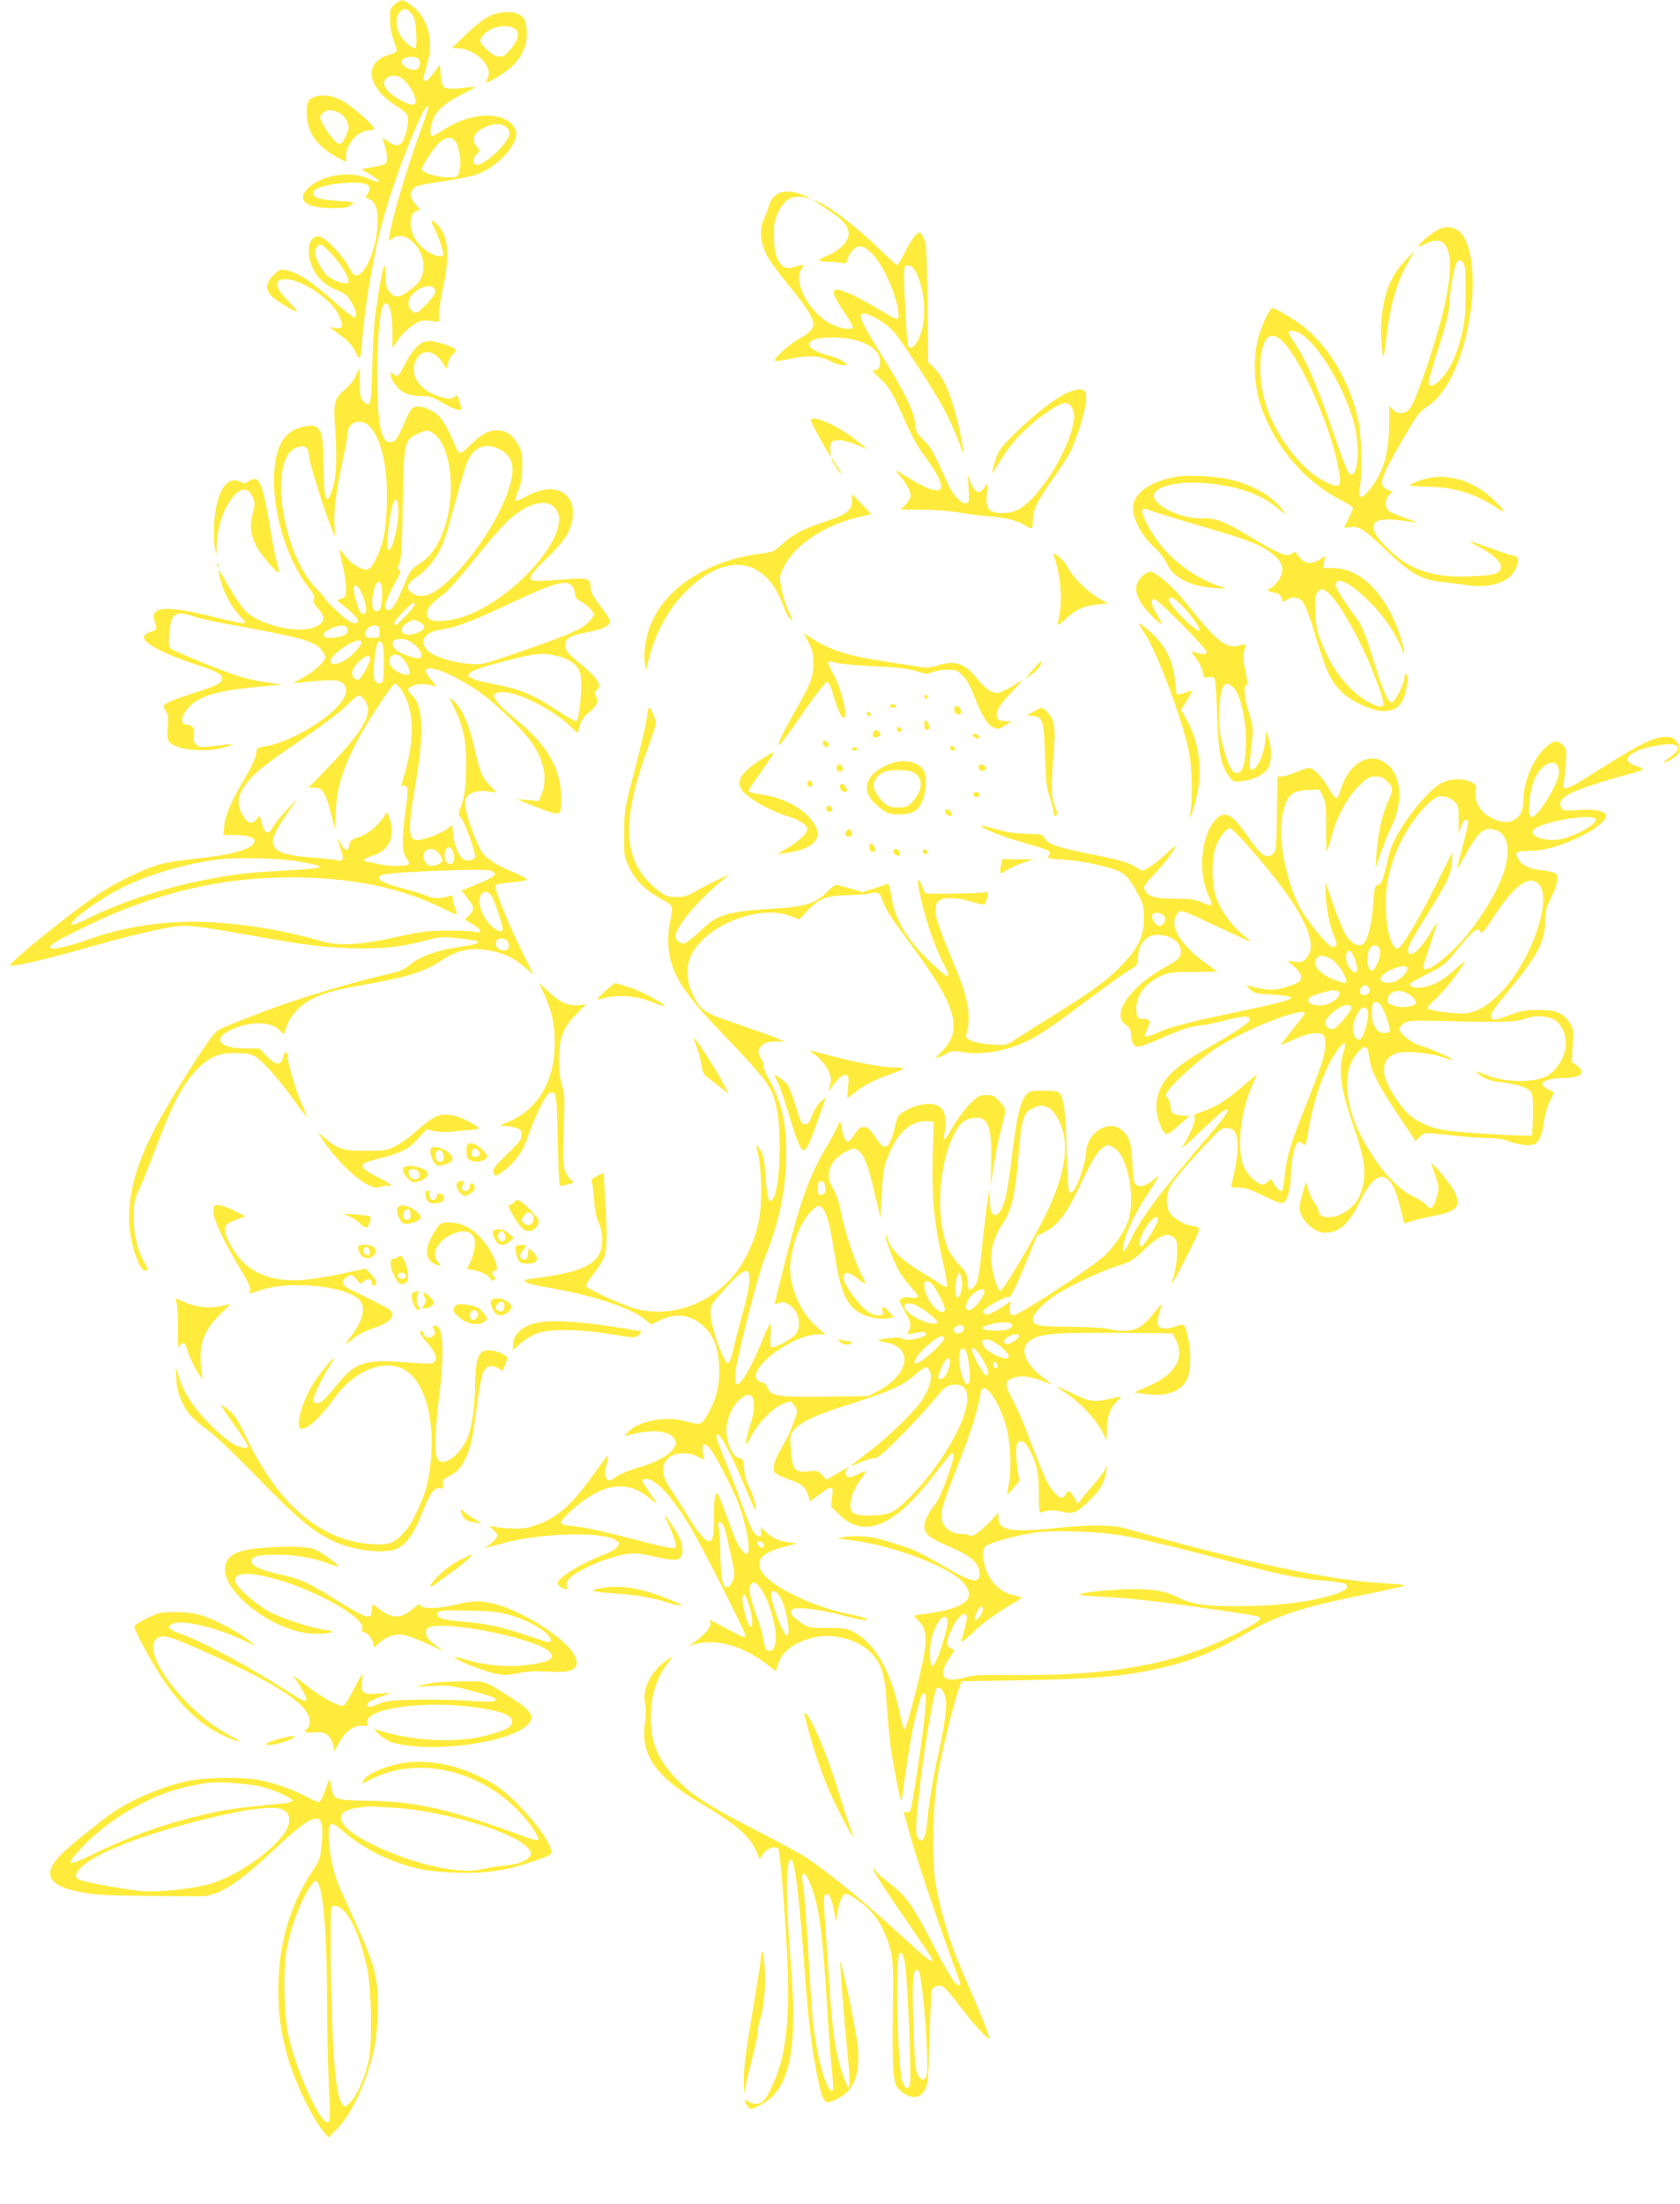 <?xml version="1.0" standalone="no"?>
<!DOCTYPE svg PUBLIC "-//W3C//DTD SVG 20010904//EN"
 "http://www.w3.org/TR/2001/REC-SVG-20010904/DTD/svg10.dtd">
<svg version="1.0" xmlns="http://www.w3.org/2000/svg"
 width="976pt" height="1280pt" viewBox="0 0 976 1280"
 preserveAspectRatio="xMidYMid meet">
<g transform="translate(0,1280) scale(0.1,-0.1)"
fill="#ffeb3b" stroke="none">
<path d="M2295 12776 c-28 -23 -30 -28 -29 -93 1 -44 9 -87 23 -122 12 -30 18
-57 14 -61 -4 -4 -26 -13 -48 -20 -94 -29 -123 -106 -69 -186 30 -46 60 -73
132 -120 46 -31 52 -38 52 -70 0 -56 -21 -123 -42 -139 -22 -15 -39 -11 -79
17 l-27 18 15 -50 c8 -27 13 -62 11 -77 -3 -26 -8 -29 -75 -42 l-73 -14 48
-29 c56 -36 57 -37 50 -43 -3 -3 -25 3 -49 14 -64 28 -130 35 -204 21 -118
-22 -210 -98 -179 -147 17 -27 74 -41 164 -42 67 0 90 3 109 18 23 18 23 18
-70 24 -110 6 -149 18 -149 46 0 27 74 51 181 58 130 9 169 -10 134 -63 -13
-21 -13 -23 5 -29 40 -13 55 -53 54 -140 -3 -139 -71 -305 -125 -305 -12 0
-27 16 -44 50 -31 62 -131 168 -166 175 -55 13 -81 -57 -55 -148 22 -75 75
-131 151 -161 52 -21 64 -31 87 -73 29 -50 35 -78 19 -87 -5 -4 -60 39 -123
95 -127 113 -203 163 -268 178 -43 9 -45 9 -82 -28 -43 -44 -48 -75 -17 -115
18 -23 135 -96 154 -96 5 0 -20 29 -53 64 -70 73 -81 111 -36 122 86 22 289
-107 336 -214 25 -56 18 -76 -22 -67 -16 4 -30 5 -30 3 0 -2 27 -23 60 -47 42
-31 67 -58 84 -93 29 -58 32 -53 41 77 13 180 67 497 116 675 73 270 251 719
267 672 2 -6 -17 -67 -43 -137 -83 -228 -166 -507 -182 -610 -6 -39 -6 -40 14
-22 65 58 183 -43 183 -158 0 -64 -24 -104 -90 -148 -57 -39 -80 -38 -110 1
-15 19 -20 40 -20 90 0 128 -21 47 -60 -228 -6 -41 -14 -173 -17 -293 -5 -180
-9 -220 -21 -224 -8 -4 -22 4 -33 18 -15 19 -19 42 -19 109 l0 85 -21 -44
c-11 -25 -38 -60 -60 -79 -67 -58 -73 -78 -63 -217 13 -176 9 -290 -13 -359
-36 -115 -53 -77 -53 123 -1 213 -16 248 -100 236 -124 -19 -180 -104 -188
-285 -9 -217 76 -494 199 -650 33 -41 40 -57 32 -69 -8 -12 -3 -24 23 -54 40
-44 43 -69 9 -95 -76 -60 -314 -20 -422 72 -26 22 -93 124 -151 231 -16 29
-15 0 2 -56 22 -72 63 -147 108 -195 36 -39 38 -44 19 -44 -12 0 -84 15 -159
34 -290 73 -385 66 -353 -26 15 -44 15 -45 -23 -58 -70 -23 -49 -58 69 -115
39 -19 118 -50 176 -69 133 -43 169 -61 169 -86 0 -28 -28 -42 -175 -89 -71
-23 -139 -48 -150 -57 -18 -14 -19 -15 -2 -44 14 -23 16 -42 11 -94 -8 -74 0
-90 53 -112 51 -22 165 -28 235 -14 79 16 111 34 48 25 -146 -18 -150 -18
-170 0 -16 14 -19 26 -14 52 7 37 -8 63 -35 63 -47 0 -44 50 7 103 62 66 165
96 402 118 l135 13 -89 13 c-50 7 -126 24 -170 39 -93 29 -364 141 -385 157
-10 9 -12 29 -8 83 9 121 34 140 135 106 32 -12 112 -30 178 -42 449 -81 527
-102 568 -151 14 -17 26 -37 26 -45 0 -25 -63 -83 -130 -120 -64 -35 -64 -35
-25 -29 22 3 81 8 132 12 76 5 96 3 118 -11 47 -31 28 -93 -50 -165 -103 -95
-285 -190 -396 -206 -45 -7 -47 -8 -52 -46 -3 -22 -29 -79 -61 -133 -80 -134
-117 -217 -123 -280 l-6 -56 55 0 c113 0 155 -24 108 -62 -38 -31 -148 -57
-305 -73 -82 -8 -184 -24 -225 -35 -101 -29 -255 -103 -370 -181 -150 -100
-523 -403 -501 -407 29 -5 198 34 408 93 249 71 414 111 525 130 96 15 123 12
493 -53 280 -50 382 -63 545 -69 177 -6 293 5 437 43 94 25 103 25 198 14 55
-6 104 -14 109 -17 16 -10 -19 -21 -104 -33 -121 -16 -229 -54 -284 -100 -38
-32 -63 -42 -144 -60 -139 -32 -415 -111 -567 -164 -154 -52 -381 -142 -411
-161 -45 -29 -301 -437 -390 -620 -106 -219 -142 -399 -115 -574 14 -86 49
-180 73 -195 27 -17 32 0 10 36 -42 68 -66 167 -66 268 1 85 4 102 32 161 17
36 63 150 102 255 88 231 147 347 218 425 78 86 136 114 237 113 55 0 90 -5
111 -17 43 -22 142 -132 226 -249 38 -54 74 -100 78 -103 5 -3 -7 29 -26 71
-34 72 -84 244 -84 285 0 30 -16 22 -26 -13 -14 -49 -41 -47 -94 7 l-44 45
-78 0 c-169 0 -202 66 -60 120 106 40 209 34 258 -15 l23 -23 12 36 c38 115
140 188 317 226 37 8 131 26 208 40 194 35 288 67 376 126 90 61 170 79 276
60 87 -15 135 -37 204 -93 l56 -46 -58 117 c-96 194 -175 393 -160 402 7 5 48
11 90 15 42 4 82 10 89 14 7 5 -24 23 -79 46 -108 44 -169 87 -192 135 -59
125 -94 243 -84 283 10 40 61 60 129 51 l52 -7 -33 34 c-49 48 -67 90 -96 224
-29 133 -69 225 -117 270 -17 17 -30 26 -27 20 2 -5 18 -39 35 -75 50 -106 66
-201 60 -354 -3 -97 -10 -146 -26 -189 -20 -58 -20 -58 -1 -80 19 -20 80 -190
80 -221 0 -18 -33 -29 -60 -21 -29 9 -61 79 -67 146 l-6 58 -32 -25 c-32 -24
-134 -63 -167 -64 -57 -1 -60 64 -18 305 55 308 50 474 -15 535 -34 32 -32 46
11 60 32 11 81 8 122 -7 9 -4 0 12 -21 36 -103 114 50 82 259 -55 94 -61 268
-227 324 -309 72 -105 92 -212 56 -299 l-16 -39 -63 6 -62 6 44 -20 c24 -10
77 -31 118 -46 89 -31 93 -29 93 67 0 175 -76 308 -267 465 -137 112 -157 155
-71 155 87 -1 277 -94 378 -187 l56 -52 12 44 c8 32 23 53 57 80 45 38 54 60
35 95 -7 13 -6 21 5 30 37 31 9 72 -123 179 -55 45 -70 76 -53 109 12 23 45
36 131 52 73 13 115 32 123 55 4 9 -13 40 -42 77 -61 80 -71 100 -71 137 0 40
-24 46 -149 36 -53 -5 -118 -9 -146 -9 -80 -2 -73 20 42 132 112 109 145 165
151 252 8 139 -118 191 -268 108 -33 -18 -62 -30 -65 -26 -3 3 4 30 16 59 17
40 23 76 23 139 1 76 -2 90 -27 132 -31 54 -69 78 -122 78 -50 0 -90 -23 -156
-87 -64 -62 -61 -63 -103 40 -16 37 -42 86 -58 108 -33 46 -102 82 -149 77
-27 -3 -33 -11 -64 -81 -48 -111 -61 -129 -93 -125 -23 3 -30 11 -46 58 -34
100 -33 584 2 715 5 16 14 31 20 33 24 8 42 -64 42 -164 l0 -96 33 48 c17 27
55 64 82 83 45 30 55 33 103 28 l52 -6 0 44 c0 24 11 95 25 159 39 181 29 294
-31 357 -39 41 -48 36 -23 -13 30 -58 60 -148 53 -159 -15 -25 -96 12 -142 65
-58 66 -63 175 -11 191 21 7 21 7 1 28 -37 42 -45 66 -28 91 18 28 23 29 192
55 72 11 153 27 180 37 112 37 234 162 234 239 0 16 -12 38 -28 55 -77 76
-252 61 -397 -35 -29 -19 -57 -35 -64 -35 -18 0 -13 60 10 108 24 49 72 88
173 139 37 19 66 36 65 37 -2 2 -33 0 -69 -5 -36 -5 -77 -6 -92 -3 -28 6 -34
21 -40 104 l-3 35 -34 -47 c-34 -47 -61 -62 -61 -34 0 8 9 43 20 78 44 141 6
280 -95 350 -49 34 -53 34 -90 4z m98 -58 c16 -21 22 -48 25 -113 2 -47 1 -85
-4 -85 -26 0 -74 44 -94 84 -24 51 -22 103 7 131 21 21 42 16 66 -17z m31
-254 c20 -8 21 -47 2 -63 -18 -15 -59 -5 -82 20 -14 15 -14 21 -4 34 13 15 56
20 84 9z m-65 -142 c39 -41 67 -110 51 -126 -23 -23 -161 58 -175 104 -11 34
12 60 52 60 29 0 43 -8 72 -38z m579 -258 c12 -8 22 -25 22 -38 0 -54 -155
-198 -196 -182 -20 8 -17 40 5 61 20 17 20 17 -1 46 -31 41 -17 77 42 107 52
26 97 28 128 6z m-294 -83 c17 -18 36 -109 30 -140 -14 -76 -9 -71 -77 -71
-60 0 -147 28 -147 47 0 18 63 115 95 148 40 39 73 45 99 16z m-720 -654 c60
-62 113 -154 98 -169 -13 -13 -75 7 -114 35 -32 24 -78 106 -78 139 0 25 16
48 34 48 5 0 33 -24 60 -53z m604 -215 c3 -16 -12 -38 -52 -80 -47 -48 -58
-55 -73 -46 -30 19 -39 59 -19 89 40 61 137 86 144 37z m-378 -792 c68 -73
105 -245 97 -455 -5 -152 -21 -227 -65 -315 -21 -42 -33 -56 -52 -58 -32 -4
-99 40 -129 84 -13 19 -26 33 -28 31 -2 -2 6 -42 17 -88 11 -46 20 -107 20
-136 0 -47 -2 -52 -27 -60 l-27 -9 62 -50 c61 -49 80 -84 43 -84 -10 0 -31 10
-47 22 -40 29 -124 111 -124 119 0 4 -25 33 -55 63 -195 200 -275 739 -121
813 54 25 79 10 82 -52 3 -41 96 -337 138 -435 14 -34 14 -33 9 40 -6 81 10
199 52 395 14 63 25 125 25 138 0 69 79 92 130 37z m378 -45 c77 -64 112 -268
78 -447 -29 -149 -84 -248 -170 -303 -48 -31 -54 -39 -96 -140 -45 -108 -72
-144 -96 -124 -16 13 1 63 52 155 29 52 34 68 24 74 -12 7 -11 13 0 37 11 22
16 99 20 343 6 360 8 372 83 409 54 27 69 26 105 -4z m363 -79 c46 -19 76 -54
84 -96 24 -132 -144 -448 -345 -650 -105 -105 -180 -135 -238 -94 -38 26 -28
56 30 94 64 43 119 114 153 198 14 34 45 140 70 235 25 94 55 196 66 225 37
92 99 122 180 88z m-577 -372 c0 -76 -29 -197 -50 -215 -11 -9 -14 -3 -14 32
1 61 18 187 31 227 18 54 34 33 33 -44z m899 36 c163 -129 -283 -618 -604
-662 -93 -13 -129 -2 -129 40 0 29 29 62 102 115 20 15 97 102 171 194 74 93
162 194 195 226 102 96 208 131 265 87z m-999 -456 c8 -20 8 -83 0 -123 -4
-21 -12 -31 -25 -31 -24 0 -32 32 -24 88 11 73 34 104 49 66z m1114 -12 c6 -9
12 -27 12 -41 0 -20 9 -31 37 -46 20 -11 45 -32 57 -47 l20 -28 -21 -27 c-36
-50 -107 -83 -369 -174 -256 -89 -260 -90 -334 -85 -93 6 -199 38 -240 72 -63
53 -26 115 76 128 76 10 169 44 364 136 301 141 361 158 398 112z m-1222 -49
c25 -59 28 -103 7 -110 -6 -2 -17 6 -24 19 -16 30 -40 129 -33 140 12 19 26 5
50 -49z m304 -54 c0 -12 -99 -119 -111 -119 -21 0 -5 28 43 77 52 53 68 63 68
42z m24 -100 c14 -7 27 -18 30 -25 7 -18 -32 -43 -76 -50 -61 -10 -75 41 -19
71 32 18 34 18 65 4z m-416 -46 c4 -25 -16 -38 -71 -46 -77 -12 -92 22 -24 53
54 25 91 23 95 -7z m187 -13 c0 -34 -1 -35 -40 -35 -30 0 -41 4 -43 18 -5 27
27 58 57 55 22 -3 26 -8 26 -38z m168 -51 c59 -31 96 -90 64 -102 -19 -7 -113
26 -137 48 -22 20 -26 51 -7 58 22 9 58 7 80 -4z m-273 -10 c0 -22 -65 -90
-107 -110 -70 -34 -99 -7 -45 43 63 59 152 99 152 67z m130 -109 c0 -54 -3
-105 -6 -114 -10 -26 -43 -19 -50 10 -8 33 2 162 16 199 9 23 13 25 25 15 11
-9 15 -36 15 -110z m1015 28 c62 -15 111 -52 125 -94 17 -51 -3 -284 -24 -284
-6 0 -54 28 -106 61 -147 96 -218 126 -364 154 -220 42 -210 66 55 135 189 49
220 51 314 28z m-908 -10 c26 -29 43 -62 43 -84 0 -38 -105 9 -116 52 -13 50
37 71 73 32z m-187 -3 c0 -25 -49 -115 -67 -122 -20 -8 -43 21 -36 46 14 54
103 120 103 76z m182 -182 c79 -120 80 -303 3 -541 -6 -18 -4 -21 9 -16 27 10
30 -22 12 -145 -23 -163 -21 -241 5 -275 11 -14 17 -30 14 -36 -3 -5 -34 -10
-68 -10 -55 0 -84 5 -176 26 -30 6 -18 18 34 34 100 31 136 118 94 228 l-10
25 -29 -40 c-39 -53 -92 -93 -144 -108 -33 -10 -42 -18 -46 -40 -7 -42 -26
-41 -49 2 -26 48 -26 41 -2 -30 21 -61 17 -72 -27 -63 -15 4 -82 11 -149 16
-142 11 -196 29 -213 70 -15 36 5 81 85 195 l57 80 -65 -68 c-36 -38 -73 -84
-83 -103 -25 -46 -45 -40 -62 21 l-14 49 -18 -22 c-25 -30 -45 -28 -70 8 -56
78 -44 144 43 236 41 45 124 107 271 206 125 85 236 168 274 205 34 35 68 63
76 63 20 0 45 -33 52 -67 13 -67 -54 -168 -236 -357 l-108 -111 36 0 c46 0 64
-29 95 -151 l22 -89 6 110 c7 131 43 248 119 392 64 122 209 343 225 343 7 0
23 -17 37 -37z m299 -940 c13 -36 8 -67 -13 -71 -23 -4 -41 33 -33 69 8 36 32
38 46 2z m-82 -9 c12 -15 21 -33 21 -41 0 -13 -38 -33 -65 -33 -21 0 -45 29
-45 54 0 50 56 62 89 20z m-805 -49 c166 -30 154 -38 -79 -51 -232 -13 -270
-17 -430 -46 -254 -45 -526 -133 -725 -233 -38 -19 -77 -35 -87 -35 -47 0 141
141 282 212 157 79 377 144 570 167 108 13 360 6 469 -14z m1120 -58 c16 -12
16 -13 -1 -28 -10 -9 -55 -30 -100 -48 l-82 -33 35 -45 c41 -53 42 -66 9 -99
l-25 -25 45 -27 c54 -32 60 -55 13 -44 -18 4 -91 7 -163 7 -114 -1 -151 -6
-300 -39 -201 -45 -329 -52 -430 -22 -174 52 -380 90 -585 106 -258 21 -523
-11 -750 -91 -179 -64 -283 -77 -220 -29 37 28 272 143 386 188 339 135 649
196 999 196 347 0 641 -61 887 -185 32 -16 62 -29 67 -29 6 0 4 15 -5 35 -7
19 -14 44 -14 56 0 18 -4 20 -22 14 -51 -16 -86 -16 -124 0 -21 9 -88 30 -149
46 -108 29 -143 47 -131 67 10 16 76 23 278 32 302 12 362 11 382 -3z m-9
-139 c16 -24 65 -168 65 -194 0 -40 -79 14 -109 75 -26 52 -32 86 -21 115 12
32 43 34 65 4z m95 -269 c15 -28 6 -49 -23 -49 -27 0 -47 17 -47 41 0 33 54
39 70 8z"/>
<path d="M2843 12706 c-32 -15 -85 -57 -135 -105 l-83 -80 35 -1 c50 -1 110
-31 148 -74 33 -38 40 -72 22 -107 -14 -25 -6 -24 49 7 148 86 202 186 175
324 -13 62 -117 79 -211 36z m145 -72 c31 -21 28 -55 -10 -105 -42 -54 -58
-64 -93 -55 -33 9 -95 67 -95 90 0 10 12 28 27 42 45 42 131 56 171 28z"/>
<path d="M1833 12239 c-45 -13 -56 -40 -50 -115 8 -104 61 -175 178 -239 l49
-26 0 31 c0 74 68 151 134 153 29 1 33 3 25 18 -15 28 -130 126 -179 153 -54
30 -112 39 -157 25z m138 -95 c17 -8 37 -30 45 -50 13 -32 13 -39 -5 -78 -27
-63 -39 -66 -79 -20 -34 39 -72 104 -72 123 0 18 31 41 56 41 14 0 39 -7 55
-16z"/>
<path d="M4513 11671 c-23 -15 -36 -33 -47 -69 -8 -27 -22 -64 -31 -82 -24
-47 -16 -132 18 -201 15 -30 73 -108 127 -174 55 -66 112 -143 126 -172 23
-47 24 -55 12 -80 -8 -17 -35 -39 -71 -58 -58 -30 -156 -119 -145 -131 4 -3
38 1 77 10 106 24 187 21 240 -9 23 -14 57 -25 75 -25 l31 0 -25 20 c-14 10
-45 24 -70 30 -78 20 -130 47 -130 68 0 28 47 42 140 42 130 0 240 -44 266
-106 16 -38 4 -84 -21 -84 -23 0 -19 -6 30 -51 51 -47 73 -84 134 -224 50
-114 80 -167 142 -251 53 -72 84 -137 75 -160 -11 -27 -71 -10 -166 47 -111
67 -109 67 -79 33 39 -42 69 -96 69 -122 0 -13 -13 -37 -29 -53 l-29 -29 121
0 c67 0 163 -7 212 -16 50 -9 135 -19 190 -24 94 -7 164 -26 210 -57 31 -21
35 -16 35 36 0 59 28 115 124 251 38 52 78 115 91 140 43 85 95 255 95 308 0
46 -3 52 -24 58 -66 16 -210 -78 -393 -257 -83 -82 -93 -96 -112 -157 -11 -36
-19 -68 -17 -69 2 -2 20 26 41 61 54 92 119 167 210 241 80 65 147 105 178
105 23 0 47 -39 47 -76 0 -115 -126 -361 -247 -482 -62 -62 -104 -82 -173 -82
-75 0 -94 23 -87 108 l5 65 -23 -29 c-20 -24 -27 -27 -42 -18 -10 6 -26 31
-35 55 l-17 44 6 -81 c5 -69 3 -82 -11 -87 -24 -10 -78 44 -106 105 -87 194
-100 219 -143 260 -38 37 -45 50 -50 95 -9 81 -58 179 -212 428 -73 117 -105
178 -105 200 0 27 45 16 117 -30 65 -42 76 -54 178 -207 161 -241 221 -351
276 -497 34 -91 35 -84 9 45 -42 202 -93 331 -156 390 l-32 31 -4 339 c-3 291
-6 344 -20 377 -9 20 -21 37 -26 37 -17 0 -50 -46 -86 -117 -20 -40 -40 -73
-44 -73 -4 0 -53 44 -108 98 -104 102 -244 212 -325 257 -27 14 -49 24 -49 22
0 -2 36 -28 80 -56 90 -59 120 -94 120 -142 0 -41 -58 -99 -124 -124 -57 -22
-59 -35 -3 -35 23 0 58 -3 78 -6 32 -6 37 -4 42 18 10 40 46 78 73 78 38 0 98
-63 142 -148 61 -117 100 -261 75 -275 -5 -3 -59 26 -121 64 -118 71 -215 114
-239 105 -21 -9 -8 -41 52 -130 30 -44 52 -83 49 -88 -10 -16 -71 -7 -121 17
-130 65 -230 247 -177 323 13 19 13 22 0 22 -8 0 -27 -5 -42 -11 -74 -28 -118
39 -118 182 0 73 4 93 27 141 40 81 90 101 182 74 11 -4 1 3 -23 14 -64 31
-130 36 -169 11z m808 -451 c57 -111 65 -292 16 -387 -18 -36 -34 -53 -46 -53
-17 0 -19 12 -25 113 -21 364 -21 371 16 365 12 -2 29 -18 39 -38z"/>
<path d="M8334 11454 c-44 -29 -94 -74 -94 -85 0 -3 21 4 47 17 140 72 175
-88 92 -416 -57 -220 -158 -510 -192 -547 -26 -29 -70 -30 -97 -1 l-20 22 0
-110 c0 -171 -37 -290 -120 -385 -46 -53 -63 -46 -50 21 14 71 11 269 -5 363
-39 224 -168 451 -325 572 -58 45 -160 105 -177 105 -17 0 -61 -92 -84 -175
-30 -111 -24 -274 15 -390 82 -241 254 -443 474 -554 34 -17 62 -36 62 -41 0
-6 -11 -33 -25 -60 -14 -27 -25 -51 -25 -53 0 -2 13 -2 30 1 54 8 79 -7 206
-128 149 -142 209 -176 330 -190 43 -5 110 -13 147 -19 136 -19 245 17 280 92
25 52 22 74 -10 79 -16 3 -79 23 -140 46 -62 22 -113 39 -113 37 0 -2 26 -18
58 -35 116 -62 153 -121 95 -150 -18 -9 -77 -15 -160 -18 -155 -5 -256 16
-357 72 -71 40 -182 150 -192 191 -18 72 33 83 236 51 19 -3 -5 8 -55 25 -49
16 -96 37 -102 46 -19 25 -16 68 7 88 20 19 20 19 -10 31 -56 24 -43 65 96
304 75 129 93 152 134 178 127 79 232 323 260 606 19 189 -10 359 -71 410 -41
35 -93 35 -145 0z m167 -181 c11 -12 14 -54 13 -177 -1 -138 -5 -174 -27 -257
-29 -112 -64 -184 -114 -239 -38 -43 -73 -53 -73 -21 0 10 18 74 39 142 60
187 81 269 81 315 0 52 27 210 41 235 12 23 22 24 40 2z m-952 -408 c111 -57
283 -353 325 -557 25 -123 15 -254 -21 -265 -18 -6 -34 32 -113 262 -89 257
-150 398 -211 490 -26 38 -45 73 -43 77 8 12 32 9 63 -7z m-99 -47 c113 -111
292 -522 329 -758 15 -91 5 -99 -79 -59 -128 60 -279 251 -340 431 -35 99 -48
234 -31 322 19 100 60 122 121 64z"/>
<path d="M8174 11298 c-23 -24 -51 -58 -63 -76 -66 -96 -99 -257 -85 -421 8
-107 12 -99 33 75 19 160 64 305 125 407 19 31 34 57 32 57 -1 0 -20 -19 -42
-42z"/>
<path d="M2454 10810 c-28 -11 -70 -63 -101 -124 -38 -75 -42 -80 -64 -60 -18
16 -19 16 -19 -3 0 -31 42 -86 80 -105 22 -11 58 -18 94 -18 52 0 69 -5 127
-40 61 -36 109 -51 109 -34 0 4 -5 24 -12 45 -10 36 -13 38 -28 24 -15 -14
-25 -14 -66 -4 -128 31 -198 123 -160 212 30 72 104 69 154 -6 l26 -40 9 34
c4 19 18 42 29 52 18 15 19 20 7 32 -16 15 -112 45 -143 44 -12 0 -30 -4 -42
-9z"/>
<path d="M4710 10358 c0 -12 109 -208 115 -208 2 0 2 15 -1 33 -3 17 0 39 5
47 15 22 80 16 145 -13 31 -14 56 -24 56 -22 0 2 -29 26 -64 54 -101 81 -256
147 -256 109z"/>
<path d="M4830 10135 c0 -12 48 -85 56 -85 3 0 -3 12 -14 28 -10 15 -24 36
-30 47 -6 11 -12 15 -12 10z"/>
<path d="M6828 10030 c-122 -22 -211 -74 -238 -139 -28 -69 26 -192 124 -278
24 -21 52 -59 63 -84 36 -82 135 -134 275 -144 l73 -5 -52 19 c-183 68 -332
200 -414 366 -37 77 -32 94 24 70 20 -8 145 -47 278 -86 276 -80 343 -105 415
-154 77 -53 93 -104 51 -166 -12 -18 -34 -39 -47 -46 -26 -13 -23 -15 32 -27
18 -4 30 -15 34 -31 6 -23 8 -24 27 -10 34 23 73 19 96 -12 12 -14 35 -72 52
-127 84 -279 101 -318 168 -390 52 -56 180 -116 247 -116 86 0 123 43 139 161
5 30 3 49 -4 53 -7 5 -11 -2 -11 -16 0 -36 -57 -148 -75 -148 -23 0 -55 77
-113 269 -35 112 -60 177 -81 205 -77 104 -131 189 -131 206 0 59 87 15 200
-99 81 -82 144 -174 182 -265 27 -66 20 -14 -10 77 -80 237 -229 387 -385 387
l-60 0 6 35 6 36 -33 -21 c-46 -28 -82 -26 -111 6 -14 15 -25 31 -25 36 0 5
-11 2 -23 -7 -33 -21 -69 -7 -230 89 -165 99 -213 118 -291 115 -126 -5 -300
81 -281 140 17 53 160 80 326 62 173 -19 297 -64 394 -145 48 -39 49 -40 27
-9 -52 74 -165 142 -289 174 -88 23 -262 33 -335 19z m890 -675 c64 -54 189
-277 267 -480 73 -187 70 -204 -23 -159 -93 45 -190 151 -251 275 -56 114 -71
174 -71 285 0 53 4 77 16 88 21 21 27 20 62 -9z"/>
<path d="M8251 10010 c-30 -11 -58 -23 -62 -27 -5 -5 40 -9 99 -9 160 -3 286
-41 410 -126 57 -39 44 -11 -25 53 -124 116 -286 158 -422 109z"/>
<path d="M1443 10004 c-16 -12 -26 -13 -42 -5 -83 45 -146 -52 -157 -244 -3
-49 -1 -110 4 -135 l10 -45 1 58 c1 81 28 178 65 239 57 95 111 111 143 42 15
-31 15 -39 1 -98 -18 -73 -13 -119 20 -187 23 -47 131 -172 132 -152 0 7 -7
38 -15 70 -9 32 -27 127 -40 211 -40 244 -62 288 -122 246z"/>
<path d="M4950 9891 c0 -54 -35 -81 -157 -121 -130 -43 -186 -73 -247 -129
-49 -46 -54 -48 -141 -59 -286 -38 -525 -188 -616 -389 -34 -73 -53 -181 -43
-243 l7 -45 17 70 c38 151 111 284 211 386 233 237 466 205 569 -78 12 -34 31
-70 42 -79 15 -14 12 -4 -11 47 -17 35 -36 96 -42 134 -12 68 -11 72 16 125
66 130 243 245 448 290 31 7 57 14 57 15 0 0 -25 27 -55 58 l-55 57 0 -39z"/>
<path d="M6124 9565 c38 -101 50 -252 28 -352 -6 -24 -7 -43 -5 -43 3 0 26 18
50 41 55 50 100 70 178 78 l60 6 -50 29 c-70 41 -153 123 -180 177 -27 53 -99
110 -81 64z"/>
<path d="M1261 9514 c0 -11 3 -14 6 -6 3 7 2 16 -1 19 -3 4 -6 -2 -5 -13z"/>
<path d="M6632 9449 c-59 -57 -35 -136 72 -239 54 -51 58 -46 16 22 -34 55
-39 88 -13 88 20 0 303 -288 303 -307 0 -16 -29 -17 -65 -3 -29 11 -28 7 12
-47 13 -17 27 -47 30 -67 5 -32 8 -35 33 -29 17 3 31 0 36 -8 5 -8 12 -104 15
-214 7 -215 21 -288 69 -355 22 -31 25 -32 75 -27 65 7 126 37 151 74 22 34
24 118 3 178 l-13 40 -7 -68 c-8 -72 -48 -157 -74 -157 -18 0 -19 18 -4 147
11 94 10 102 -15 181 -27 87 -34 158 -15 164 8 3 6 26 -5 79 -13 56 -15 85 -8
117 6 23 9 42 8 42 0 0 -16 -4 -34 -9 -71 -21 -127 18 -256 179 -103 127 -149
177 -210 221 -49 37 -65 36 -104 -2z m234 -166 c56 -58 107 -130 102 -144 -8
-24 -178 146 -178 178 0 26 31 12 76 -34z m311 -491 c38 -57 66 -205 61 -324
-5 -115 -20 -158 -54 -158 -28 0 -54 53 -84 175 -19 74 -22 107 -17 190 6 114
20 157 51 153 11 -2 30 -18 43 -36z"/>
<path d="M6651 9119 c68 -99 217 -497 255 -679 18 -90 24 -262 11 -345 l-7
-50 15 33 c8 19 22 70 31 115 31 150 7 304 -66 433 l-29 52 34 53 c18 30 32
55 31 56 -2 2 -21 -3 -44 -11 -23 -8 -43 -12 -46 -8 -2 4 -7 42 -11 85 -10
108 -55 197 -137 272 -34 30 -65 55 -70 55 -4 0 10 -27 33 -61z"/>
<path d="M4697 9069 c23 -44 28 -66 28 -124 -1 -82 -11 -109 -120 -300 -40
-71 -77 -143 -80 -160 -8 -35 16 -3 174 223 51 72 99 132 106 132 8 0 21 -25
30 -57 23 -84 49 -146 63 -151 33 -11 -4 156 -58 255 -41 76 -39 80 20 63 19
-6 119 -15 222 -20 139 -7 202 -14 244 -29 50 -17 60 -17 90 -5 18 8 58 14 88
14 50 0 59 -4 89 -34 22 -22 46 -64 66 -118 42 -109 75 -165 110 -182 25 -14
31 -13 67 9 l39 23 -40 4 c-29 2 -41 8 -43 21 -7 38 10 67 85 147 72 77 74 80
31 51 -26 -17 -63 -38 -83 -46 -32 -14 -39 -14 -71 1 -19 9 -55 43 -80 75 -70
88 -130 107 -230 73 -29 -10 -61 -14 -83 -10 -20 3 -110 17 -201 31 -241 36
-339 68 -458 146 l-32 21 27 -53z"/>
<path d="M5999 8908 l-44 -52 42 29 c36 26 60 61 49 72 -2 2 -23 -20 -47 -49z"/>
<path d="M5370 8756 c0 -9 5 -16 10 -16 6 0 10 4 10 9 0 6 -4 13 -10 16 -5 3
-10 -1 -10 -9z"/>
<path d="M5170 8700 c0 -5 9 -10 21 -10 11 0 17 5 14 10 -3 6 -13 10 -21 10
-8 0 -14 -4 -14 -10z"/>
<path d="M3767 8684 c-3 -11 -8 -41 -12 -69 -3 -27 -34 -156 -67 -285 -60
-229 -62 -238 -62 -370 -1 -134 -1 -136 32 -203 38 -76 95 -131 188 -181 66
-35 66 -35 44 -141 -7 -33 -10 -91 -7 -130 11 -150 79 -263 293 -486 295 -308
314 -334 340 -478 26 -150 13 -443 -23 -500 -25 -39 -36 -10 -45 120 -6 97
-12 128 -29 156 -12 19 -23 33 -24 31 -2 -2 4 -32 12 -68 9 -39 15 -118 15
-195 0 -155 -20 -245 -83 -374 -119 -242 -389 -375 -638 -315 -69 16 -283 113
-295 133 -4 6 11 32 32 59 22 26 50 67 63 92 27 51 29 115 14 367 l-8 142 -39
-20 c-26 -13 -36 -24 -31 -32 4 -7 11 -52 14 -102 4 -62 12 -105 27 -137 25
-54 28 -123 8 -171 -30 -73 -118 -113 -311 -142 -55 -8 -106 -15 -112 -15 -7
0 -13 -6 -13 -13 0 -8 50 -21 153 -39 245 -43 459 -114 540 -179 l39 -32 46
22 c97 48 184 37 258 -31 60 -56 87 -123 92 -235 5 -105 -16 -190 -68 -280
-34 -60 -38 -61 -131 -37 -122 31 -275 0 -335 -68 -19 -21 -19 -21 6 -14 127
36 229 30 263 -16 19 -26 19 -27 1 -59 -25 -41 -98 -82 -205 -113 -47 -13
-103 -36 -124 -50 -45 -31 -51 -32 -65 -6 -8 15 -7 35 4 75 8 30 10 53 6 50
-4 -3 -41 -51 -81 -108 -129 -180 -214 -255 -340 -297 -52 -18 -80 -21 -149
-17 -47 2 -94 8 -105 12 -15 6 -14 2 8 -18 15 -14 27 -30 27 -34 -1 -12 -22
-37 -50 -57 l-25 -18 25 7 c14 3 49 13 79 21 215 60 579 71 657 19 23 -15 24
-18 11 -38 -8 -12 -36 -30 -63 -40 -139 -52 -284 -140 -284 -172 0 -14 29 -35
48 -35 6 0 8 9 5 20 -8 31 28 64 123 110 101 49 229 84 287 77 23 -2 79 -13
124 -23 112 -25 138 -16 138 47 -1 34 -10 60 -38 104 -60 97 -82 120 -48 50
40 -84 55 -135 44 -146 -6 -6 -76 7 -189 37 -243 63 -327 82 -406 90 -49 5
-68 11 -68 21 0 21 101 113 171 155 125 76 235 73 336 -9 59 -48 59 -47 1 36
-44 64 -46 71 -14 71 57 0 157 -110 263 -290 63 -106 313 -599 313 -617 0 -19
-7 -17 -109 37 -51 28 -95 50 -96 50 -2 0 -1 -9 2 -20 5 -20 -30 -61 -92 -107
l-30 -22 35 10 c119 32 270 -9 402 -108 l66 -50 11 38 c23 77 95 132 210 159
107 25 248 -10 321 -81 71 -69 91 -127 101 -299 5 -81 15 -195 23 -253 15
-106 54 -309 61 -315 2 -2 6 16 9 40 30 220 50 344 71 432 31 129 42 159 56
150 8 -5 10 -31 5 -87 -12 -144 -77 -581 -88 -595 -6 -7 -17 -11 -25 -8 -7 3
-13 4 -13 2 0 -2 18 -66 39 -142 43 -150 133 -420 230 -687 34 -93 61 -170 61
-173 0 -2 -6 -4 -14 -4 -17 0 -59 68 -156 255 -109 210 -149 266 -236 331 -41
31 -79 65 -85 76 -6 11 -13 17 -16 14 -7 -6 68 -121 227 -351 53 -77 102 -150
109 -162 25 -48 -16 -21 -134 89 -231 213 -438 385 -590 488 -27 19 -161 91
-297 161 -283 146 -371 203 -464 302 -95 100 -135 189 -142 310 -7 149 25 265
100 360 18 23 26 37 18 32 -110 -65 -173 -178 -152 -271 6 -25 5 -66 -1 -108
-27 -188 58 -312 320 -468 217 -129 292 -195 331 -290 l15 -37 21 32 c22 32
69 48 87 30 12 -12 49 -491 56 -723 6 -215 -6 -384 -38 -510 -21 -82 -76 -205
-103 -233 -22 -21 -69 -22 -90 -1 -21 20 -22 -4 -2 -31 14 -19 15 -19 66 5
175 82 226 305 185 815 -32 397 -32 615 0 615 22 0 47 -201 80 -650 20 -276
41 -453 70 -593 37 -182 42 -187 125 -144 95 47 132 154 111 320 -12 96 -92
479 -99 473 -4 -5 21 -330 44 -559 20 -203 9 -221 -40 -67 -31 96 -52 242 -65
450 -6 91 -16 242 -23 335 -16 230 -16 229 4 233 18 3 32 -31 47 -118 l7 -45
8 50 c10 65 31 115 49 115 22 0 101 -55 145 -100 52 -54 99 -150 119 -242 12
-60 14 -122 10 -344 -3 -149 -1 -306 4 -350 7 -70 12 -82 39 -106 59 -54 117
-50 146 9 15 32 19 76 24 298 4 143 10 268 14 277 10 23 41 32 66 18 11 -6 51
-52 89 -103 81 -108 168 -203 177 -195 6 7 -39 121 -154 383 -76 175 -133 366
-158 527 -22 144 -14 455 16 628 22 126 83 378 117 480 l18 55 355 6 c399 8
550 19 728 55 225 45 365 98 558 210 194 112 322 155 689 230 121 24 229 48
240 53 12 5 -24 10 -102 14 -329 18 -809 119 -1528 323 -65 18 -217 18 -401
-2 -251 -26 -323 -13 -324 60 l-1 31 -27 -31 c-53 -61 -124 -116 -135 -105 -6
6 -25 11 -43 11 -76 0 -124 41 -124 107 0 44 17 95 101 309 73 186 110 304
124 397 7 45 24 47 58 7 38 -44 74 -125 97 -214 22 -88 27 -249 9 -325 -5 -24
-8 -46 -6 -48 3 -2 19 14 36 36 l32 40 -11 83 c-14 99 -7 148 20 148 25 0 54
-42 81 -120 19 -53 23 -86 24 -183 0 -100 2 -116 15 -111 37 14 73 15 119 4
65 -15 84 -8 154 59 65 61 92 106 102 166 l7 40 -22 -35 c-12 -19 -43 -58 -69
-86 -25 -29 -53 -62 -62 -75 l-17 -24 -22 38 c-25 42 -35 45 -50 17 -16 -30
-35 -25 -73 20 -33 39 -52 83 -164 375 -19 50 -53 123 -74 163 -45 83 -43 103
16 122 38 13 104 3 171 -25 51 -21 52 -19 8 13 -122 89 -157 181 -87 228 57
38 142 45 495 43 l329 -3 20 -37 c55 -109 -5 -206 -174 -277 l-68 -29 38 -6
c137 -23 228 4 267 78 25 47 28 157 8 245 -19 83 -22 86 -75 65 -52 -20 -93
-14 -101 13 -4 10 1 40 9 68 8 27 15 51 15 52 0 2 -17 -18 -39 -45 -50 -63
-80 -89 -114 -102 -36 -14 -111 -14 -162 1 -22 6 -121 11 -221 12 -190 1 -214
6 -214 47 0 26 54 84 123 131 81 55 262 141 366 174 79 25 93 33 162 99 79 76
121 95 158 75 12 -6 24 -22 27 -36 9 -37 -2 -151 -20 -204 -25 -71 2 -29 85
136 62 121 72 146 59 154 -8 5 -24 10 -34 10 -33 0 -105 40 -127 71 -27 39
-27 104 1 159 20 40 100 133 237 277 54 57 65 64 94 61 43 -4 59 -34 59 -110
0 -49 -16 -144 -36 -215 -5 -20 -2 -21 41 -21 37 1 68 -9 146 -48 79 -38 103
-46 117 -38 22 14 40 83 41 154 2 81 18 172 35 189 14 13 17 13 34 -2 17 -16
19 -12 36 91 23 135 67 275 117 373 37 71 83 129 93 118 3 -3 -2 -29 -11 -58
-28 -97 -15 -200 50 -391 80 -236 88 -300 55 -410 -16 -52 -45 -89 -96 -121
-67 -42 -152 -38 -152 8 0 6 -11 29 -25 49 -14 20 -30 55 -36 78 l-12 41 -18
-60 c-10 -33 -19 -74 -19 -91 0 -63 82 -144 146 -144 80 0 138 48 196 165 50
99 83 143 115 156 54 20 95 -37 128 -176 9 -38 18 -75 20 -82 3 -10 12 -9 37
1 18 8 73 21 122 31 152 28 178 56 136 143 -22 47 -149 195 -134 157 46 -121
48 -134 30 -190 -21 -67 -33 -75 -61 -43 -12 14 -46 36 -77 50 -73 34 -159
120 -236 238 -75 113 -120 219 -138 325 -21 119 -1 214 59 278 40 42 53 35 60
-29 8 -77 51 -164 170 -341 l101 -151 23 24 c26 28 30 28 193 9 69 -8 160 -15
202 -15 54 0 93 -6 129 -20 28 -12 72 -21 97 -22 65 -1 84 25 101 133 7 50 22
102 37 128 13 24 23 45 22 46 -2 1 -18 10 -36 19 -67 34 -21 64 100 65 94 2
123 32 69 72 l-30 22 6 96 c5 89 4 98 -18 130 -41 60 -81 76 -184 75 -73 0
-103 -6 -160 -28 -90 -35 -109 -37 -113 -10 -2 15 20 50 70 110 197 237 242
318 244 435 0 63 5 85 32 138 37 74 49 126 33 145 -6 7 -41 16 -77 20 -74 8
-115 25 -138 58 -32 45 -22 55 52 56 88 0 176 24 287 76 98 46 165 97 165 127
0 28 -68 42 -166 34 -77 -6 -83 -5 -94 14 -16 30 2 57 58 85 52 26 189 71 322
106 47 13 89 26 93 30 4 3 -10 12 -33 19 -107 32 -49 92 116 121 127 23 162
-9 77 -67 -54 -38 -47 -43 12 -10 48 27 56 60 25 100 -17 22 -30 27 -63 27
-73 -1 -143 -36 -431 -218 -140 -89 -172 -100 -162 -54 3 15 9 66 12 114 7 83
6 87 -18 111 -33 33 -58 27 -109 -24 -68 -68 -119 -196 -119 -299 0 -122 -96
-162 -210 -86 -47 31 -74 86 -67 138 5 35 3 40 -26 55 -45 24 -123 21 -173 -5
-59 -30 -169 -155 -236 -266 -46 -76 -62 -114 -77 -183 -24 -112 -37 -143 -56
-143 -18 0 -22 -19 -29 -131 -7 -99 -33 -197 -58 -213 -28 -17 -70 5 -100 54
-15 25 -48 104 -72 175 l-45 130 0 -55 c0 -76 23 -198 48 -255 22 -51 21 -65
-9 -65 -18 0 -92 84 -161 183 -94 136 -160 432 -129 582 24 116 50 142 150
147 l65 3 20 -40 c17 -35 20 -59 19 -183 -1 -79 2 -139 5 -135 4 4 15 40 25
78 28 113 90 231 157 297 52 52 62 58 99 58 34 0 47 -6 72 -32 33 -36 33 -42
-7 -136 -30 -72 -51 -172 -59 -287 l-6 -80 33 95 c19 52 43 114 55 137 69 133
68 284 -3 358 -98 104 -238 37 -289 -139 -6 -22 -16 -41 -22 -43 -5 -2 -26 24
-45 58 -35 64 -89 119 -115 119 -8 0 -41 -11 -74 -25 -33 -14 -71 -25 -84 -25
l-25 0 -3 -216 c-3 -212 -3 -216 -26 -235 -22 -17 -26 -17 -53 -4 -16 9 -50
48 -77 87 -98 147 -143 175 -197 121 -87 -87 -108 -313 -43 -448 12 -24 19
-48 15 -51 -3 -4 -29 3 -56 15 -40 17 -70 21 -156 21 -113 0 -155 12 -175 51
-10 18 -4 28 47 82 59 63 95 107 129 162 13 21 -1 12 -49 -32 -37 -35 -84 -71
-104 -82 l-37 -19 -51 29 c-37 21 -96 38 -225 63 -226 45 -282 65 -294 104 -5
14 -22 17 -98 19 -65 1 -119 9 -180 26 -49 14 -88 23 -88 21 0 -14 108 -58
231 -94 173 -50 178 -52 162 -78 -11 -18 -6 -19 90 -25 61 -4 148 -18 217 -36
130 -33 148 -47 211 -164 31 -56 34 -70 34 -142 0 -100 -28 -162 -116 -258
-78 -86 -176 -159 -391 -293 -95 -59 -200 -125 -233 -147 -60 -39 -61 -39
-140 -34 -44 2 -97 12 -119 21 -33 14 -37 19 -32 38 16 51 18 112 6 171 -16
83 -30 123 -113 322 -77 185 -89 248 -54 282 24 24 111 22 197 -6 35 -11 68
-17 71 -13 4 4 10 22 14 41 7 32 6 33 -16 28 -26 -7 -338 -11 -344 -5 -1 1
-10 21 -19 42 -49 118 -14 -78 46 -259 22 -66 57 -153 79 -192 53 -99 32 -96
-77 10 -138 132 -205 244 -226 383 -10 61 -15 74 -27 69 -9 -4 -44 -16 -78
-27 l-62 -20 -69 21 c-39 11 -76 21 -84 21 -8 0 -30 -16 -49 -36 -70 -74 -133
-92 -349 -104 -171 -9 -264 -29 -323 -69 -16 -10 -55 -44 -87 -75 -33 -31 -68
-56 -79 -56 -29 0 -53 28 -45 54 20 66 122 187 254 299 l55 47 -70 -32 c-38
-18 -95 -47 -125 -65 -45 -27 -65 -33 -112 -33 -51 0 -61 4 -107 40 -205 162
-219 386 -53 838 23 63 42 122 42 132 0 10 -9 37 -19 60 -15 33 -20 38 -24 24z
m5283 -335 c7 -11 8 -34 5 -52 -11 -49 -73 -163 -116 -210 -32 -35 -40 -40
-49 -27 -16 22 -4 139 21 204 33 89 112 137 139 85z m-600 -205 c23 -22 25
-32 24 -106 l0 -81 14 41 c7 23 20 42 28 42 19 0 18 -12 -15 -141 -17 -63 -33
-125 -36 -139 -4 -14 14 12 39 58 84 154 117 183 182 162 135 -45 78 -292
-132 -570 -112 -148 -284 -285 -284 -225 0 8 18 68 40 132 22 64 39 118 36
120 -2 2 -17 -21 -34 -51 -61 -107 -132 -163 -132 -103 0 23 18 55 155 277 77
125 96 170 100 237 l3 55 -87 -174 c-108 -218 -210 -388 -232 -388 -33 0 -62
94 -67 215 -5 128 10 220 58 344 50 129 159 277 235 320 28 15 75 4 105 -25z
m818 -99 c27 -26 -141 -117 -228 -123 -104 -7 -177 39 -113 72 85 43 314 78
341 51z m-2042 -132 c231 -257 356 -441 383 -563 12 -54 6 -87 -23 -118 -18
-20 -27 -23 -63 -18 l-43 6 41 -37 c30 -27 39 -43 37 -62 -3 -22 -12 -29 -68
-48 -76 -26 -114 -28 -194 -9 l-59 14 25 -24 c21 -22 36 -25 126 -31 181 -11
151 -27 -166 -93 -297 -62 -422 -94 -491 -125 -49 -23 -81 -31 -81 -21 0 2 7
20 15 39 21 51 20 55 -22 59 -38 3 -38 4 -41 50 -5 82 48 156 143 200 45 20
65 23 188 23 75 0 137 1 137 2 0 1 -28 21 -62 46 -153 109 -221 225 -169 288
23 28 5 34 249 -80 95 -45 175 -81 178 -81 3 0 -19 19 -48 43 -63 51 -119 129
-150 206 -32 82 -32 245 0 316 25 53 58 95 77 95 6 0 43 -35 81 -77z m1712
-247 c83 -81 -37 -435 -209 -620 -72 -78 -139 -120 -207 -131 -46 -7 -210 12
-227 27 -6 5 11 26 42 53 46 41 122 135 169 210 13 21 0 12 -48 -31 -74 -69
-133 -101 -198 -109 -45 -6 -77 5 -67 22 3 5 49 31 102 58 92 46 101 53 175
145 89 110 124 134 132 93 2 -12 23 13 62 72 76 116 121 171 171 207 41 30 75
31 103 4z m-3811 -96 c18 -53 47 -98 182 -280 247 -334 286 -474 164 -595 -41
-40 -44 -45 -20 -36 15 6 40 17 56 26 24 12 40 13 88 4 106 -20 259 8 384 71
72 37 154 94 369 255 97 72 195 142 218 155 33 19 42 29 42 51 0 53 13 91 42
120 24 23 38 29 74 29 75 0 134 -42 134 -95 0 -38 -11 -48 -112 -105 -131 -73
-238 -191 -238 -261 0 -31 6 -43 30 -61 21 -15 30 -30 30 -49 0 -46 17 -79 41
-79 11 0 71 22 133 49 129 56 161 67 235 76 30 3 99 18 153 32 100 25 128 25
128 -1 0 -15 -98 -81 -250 -166 -218 -123 -292 -210 -292 -343 0 -59 33 -146
59 -154 7 -3 39 21 72 51 l61 56 -36 0 c-52 0 -74 15 -74 52 0 17 -7 39 -16
49 -15 17 -15 20 5 47 37 53 180 180 265 237 172 114 528 255 526 208 -1 -5
-32 -46 -70 -92 -38 -47 -68 -86 -66 -88 1 -2 37 13 79 32 78 36 143 45 165
23 19 -19 14 -94 -12 -172 -14 -40 -56 -152 -95 -249 -85 -211 -109 -296 -118
-400 -3 -43 -11 -80 -16 -84 -10 -6 -30 14 -53 53 -10 18 -12 18 -28 1 -10 -9
-23 -17 -30 -17 -29 0 -82 48 -106 95 -48 95 -27 319 45 482 14 30 25 57 25
60 0 2 -37 -28 -82 -68 -94 -81 -160 -122 -235 -146 -43 -14 -50 -19 -43 -33
9 -17 -24 -97 -71 -170 -13 -20 28 14 98 82 66 64 130 121 141 127 51 27 24
-18 -86 -146 -282 -328 -397 -481 -457 -610 -32 -71 -49 -82 -39 -25 12 67 63
177 134 286 39 59 70 110 70 113 0 4 -10 -3 -22 -14 -50 -45 -101 -56 -116
-25 -5 9 -12 64 -14 122 -5 114 -18 153 -64 189 -77 61 -203 -22 -204 -133 0
-45 -47 -190 -70 -217 -16 -19 -21 -21 -29 -10 -4 7 -11 115 -14 240 -5 224
-18 318 -48 337 -21 12 -154 14 -170 1 -50 -38 -68 -108 -104 -402 -26 -209
-43 -275 -79 -305 -16 -13 -20 -12 -32 5 -8 10 -15 45 -15 79 l-2 61 -12 -85
c-7 -47 -21 -166 -31 -265 -14 -139 -22 -186 -37 -207 -29 -43 -47 -36 -47 19
0 41 -5 51 -48 97 -30 32 -57 73 -70 107 -65 175 -50 459 34 637 38 79 63 101
122 109 83 11 107 -54 100 -267 -3 -80 -3 -134 -1 -120 24 164 38 240 59 318
13 52 24 102 24 112 0 10 -15 35 -34 54 -28 31 -40 36 -77 36 -39 0 -48 -5
-99 -57 -31 -32 -72 -88 -93 -125 -44 -78 -63 -96 -52 -49 12 56 9 119 -8 144
-31 48 -124 47 -211 -1 -48 -26 -51 -29 -67 -97 -33 -131 -60 -147 -110 -65
-51 82 -85 86 -129 15 -12 -19 -28 -35 -35 -35 -15 0 -35 50 -35 86 0 30 -17
31 -25 2 -4 -13 -34 -69 -66 -124 -104 -176 -150 -309 -253 -721 -25 -100 -46
-185 -46 -187 0 -3 11 -1 24 5 18 9 30 7 54 -5 60 -31 83 -122 45 -175 -21
-28 -128 -85 -143 -76 -5 3 -6 35 -3 70 3 36 2 65 -3 65 -5 0 -26 -45 -47 -99
-48 -122 -116 -245 -139 -249 -15 -3 -18 4 -18 47 0 61 128 569 169 674 83
208 120 375 128 566 8 204 -20 341 -102 487 -20 35 -33 69 -30 75 4 5 2 15 -4
22 -5 7 -15 25 -20 40 -9 24 -8 31 14 53 19 19 35 24 77 25 l53 0 -40 18 c-22
10 -124 46 -225 81 -206 69 -220 79 -268 180 -36 74 -37 165 -3 229 90 172
394 289 573 221 l52 -20 46 50 c65 70 113 89 230 91 52 1 109 5 125 9 54 14
66 8 82 -40z m1637 -92 c13 -21 -2 -51 -27 -56 -20 -4 -51 42 -43 64 8 20 55
15 70 -8z m1254 -205 c4 -36 -33 -116 -50 -111 -29 10 -33 103 -6 135 21 25
53 12 56 -24z m-143 -56 c11 -36 12 -54 4 -61 -17 -17 -59 39 -59 78 0 66 34
55 55 -17z m-149 17 c52 -25 122 -144 84 -144 -5 0 -33 9 -61 20 -87 32 -132
93 -97 128 16 16 33 15 74 -4z m449 -54 c8 -13 -17 -49 -52 -71 -54 -36 -132
-13 -92 26 38 39 130 67 144 45z m-226 -114 c17 -20 3 -46 -25 -46 -26 0 -33
27 -12 48 15 15 23 15 37 -2z m-170 -29 c19 -24 -53 -77 -106 -77 -47 0 -73
11 -73 31 0 14 16 23 63 38 74 24 101 25 116 8z m408 -13 c12 -8 27 -23 33
-34 9 -17 7 -22 -15 -30 -34 -13 -74 -13 -114 1 -27 9 -32 16 -29 37 6 49 70
62 125 26z m-162 -67 c21 -32 56 -137 49 -148 -3 -5 -18 -9 -35 -9 -41 0 -69
47 -69 116 0 28 3 54 7 57 13 13 33 7 48 -16z m-175 -12 c0 -19 -80 -114 -102
-121 -24 -7 -48 12 -48 38 0 23 45 68 91 91 34 16 59 13 59 -8z m98 -25 c6
-35 -28 -151 -46 -157 -21 -9 -42 24 -42 64 0 32 19 81 43 111 16 20 42 10 45
-18z m1090 -48 c18 -13 38 -41 48 -68 31 -82 -6 -186 -87 -246 -63 -47 -250
-49 -358 -4 -35 14 -66 24 -68 22 -2 -1 14 -14 35 -28 26 -17 59 -28 102 -32
97 -11 168 -33 184 -59 10 -16 13 -52 12 -135 -2 -62 -5 -114 -7 -116 -10 -9
-431 16 -504 29 -117 22 -192 62 -249 134 -103 132 -132 230 -82 284 13 14 41
29 61 33 57 10 183 -2 250 -25 33 -11 61 -18 63 -16 6 6 -124 63 -182 80 -58
17 -126 71 -126 100 0 8 12 23 27 32 25 16 48 17 223 13 344 -9 430 -6 480 13
59 23 137 18 178 -11z m-2954 -502 c37 -13 81 -88 96 -161 25 -118 -13 -280
-115 -484 -66 -133 -235 -417 -252 -422 -18 -6 -55 123 -55 194 1 65 27 140
71 202 45 63 70 170 86 367 19 242 29 274 90 300 37 16 47 17 79 4z m-661
-140 c-14 -364 -4 -500 57 -769 16 -69 25 -129 21 -134 -4 -4 -16 0 -27 8 -10
8 -65 43 -121 76 -109 65 -174 127 -193 186 -7 19 -14 33 -16 30 -7 -7 44
-145 73 -199 15 -28 50 -76 76 -105 39 -42 46 -54 33 -59 -9 -3 -27 -3 -41 0
-14 4 -34 2 -45 -4 -19 -10 -19 -13 18 -79 34 -63 36 -72 25 -100 l-11 -32 36
7 c53 11 66 10 71 -1 10 -25 -128 -51 -143 -27 -5 8 -124 -3 -133 -12 -3 -2
13 -7 35 -11 171 -28 150 -184 -37 -284 l-57 -30 -250 -3 c-281 -3 -318 3
-336 53 -6 17 -17 29 -27 29 -9 0 -22 5 -29 12 -67 67 200 268 355 268 l37 0
-55 49 c-87 77 -149 218 -149 336 0 61 26 167 55 228 34 73 94 141 117 132 33
-13 57 -88 83 -258 37 -238 69 -315 149 -362 47 -28 127 -42 172 -31 l27 7
-29 30 c-34 36 -43 37 -36 4 4 -22 1 -25 -24 -25 -44 0 -86 31 -142 106 -54
72 -68 103 -58 130 8 20 40 10 85 -27 19 -16 36 -27 38 -25 2 2 -12 35 -32 74
-38 78 -96 260 -115 367 -8 41 -24 86 -39 109 -53 80 -24 165 73 217 36 19 50
22 63 13 40 -24 63 -79 100 -237 l38 -161 7 135 c3 74 13 154 21 179 53 165
140 254 242 248 l40 -3 -2 -55z m1045 -94 c80 -41 130 -280 88 -421 -19 -61
-75 -146 -139 -208 -66 -64 -498 -347 -530 -347 -19 0 -26 19 -19 55 5 30 5
30 -19 12 -62 -44 -108 -67 -123 -61 -9 3 -16 10 -16 14 0 20 133 95 154 87 8
-3 38 58 86 175 l74 180 46 23 c77 39 130 111 210 281 75 161 113 214 158 223
2 1 15 -5 30 -13z m-1675 -223 c7 -36 -1 -53 -24 -53 -15 0 -19 7 -19 33 0 19
3 37 7 40 14 15 31 6 36 -20z m1932 -205 c-10 -34 -78 -141 -92 -146 -20 -6
-16 34 8 81 26 51 57 87 76 87 10 0 12 -7 8 -22z m-2371 -348 c-1 -30 -18
-113 -39 -185 -20 -71 -45 -166 -54 -209 -10 -44 -23 -82 -29 -84 -25 -8 -102
207 -104 289 -1 46 3 52 61 118 131 148 167 163 165 71z m1235 -17 c1 -40 -16
-86 -29 -78 -13 8 -13 87 1 122 10 26 12 27 19 8 5 -11 9 -34 9 -52z m-137
-58 c42 -78 47 -105 20 -105 -38 0 -102 94 -102 150 0 27 3 31 22 28 15 -2 33
-24 60 -73z m261 -7 c-18 -40 -64 -88 -84 -88 -39 0 -8 79 44 110 37 23 56 13
40 -22z m-373 -69 c61 -37 110 -80 104 -91 -15 -24 -129 19 -173 65 -43 47 5
64 69 26z m540 -104 c0 -24 -37 -36 -108 -33 -76 3 -86 17 -27 34 59 18 135
18 135 -1z m-280 -20 c0 -19 -25 -36 -44 -29 -21 8 -21 30 1 42 20 12 43 5 43
-13z m320 -43 c0 -13 -32 -39 -57 -46 -32 -10 -41 14 -13 36 23 18 70 25 70
10z m-434 -13 c4 -6 -20 -36 -54 -68 -100 -93 -153 -109 -96 -29 26 37 114
108 135 108 4 0 11 -5 15 -11z m294 -26 c67 -44 101 -93 64 -93 -35 0 -115 44
-129 70 -8 15 -11 30 -8 34 12 11 48 6 73 -11z m-171 -46 c6 -8 15 -45 20 -83
15 -104 -4 -151 -34 -81 -37 90 -28 213 14 164z m95 -44 c36 -57 48 -108 24
-101 -14 5 -61 84 -77 131 -18 49 15 31 53 -30z m-187 -39 c-7 -44 -32 -84
-52 -84 -20 0 -19 12 6 71 26 60 55 68 46 13z m276 2 c6 -16 -2 -28 -14 -20
-12 7 -11 34 0 34 5 0 11 -6 14 -14z m-391 -42 c16 -35 -2 -101 -48 -169 -45
-69 -204 -221 -322 -309 -50 -38 -92 -70 -92 -72 0 -2 25 8 55 22 31 13 68 24
83 24 22 0 54 27 162 137 75 76 161 170 193 210 47 59 64 73 94 79 117 22 124
-108 15 -306 -66 -122 -157 -245 -247 -336 -75 -76 -98 -93 -140 -105 -59 -16
-163 -16 -193 0 -42 22 -21 122 43 205 34 45 32 50 -15 26 -21 -11 -46 -20
-55 -20 -22 0 -30 27 -14 47 11 14 7 13 -21 -4 -19 -11 -49 -28 -67 -39 l-32
-18 -25 27 c-23 25 -29 27 -79 21 -78 -9 -93 8 -102 121 -7 77 -5 90 12 113
34 47 124 91 288 143 276 87 350 120 425 187 53 48 66 51 82 16z m-1034 -146
c18 -18 15 -90 -7 -155 -21 -62 -33 -123 -26 -123 3 0 17 23 31 52 37 73 126
163 182 184 44 18 45 18 63 -5 11 -13 19 -29 19 -36 0 -27 -43 -134 -79 -195
-50 -85 -66 -133 -52 -159 6 -11 37 -28 76 -41 79 -26 102 -44 119 -92 l12
-38 54 40 c74 55 83 53 74 -16 l-6 -55 50 -49 c147 -141 324 -63 559 247 47
62 90 113 94 113 17 0 9 -40 -31 -150 -21 -61 -52 -128 -68 -148 -70 -89 -80
-145 -33 -185 16 -13 65 -39 108 -57 136 -56 183 -98 183 -163 0 -60 -49 -48
-230 59 -69 40 -145 80 -170 88 -157 54 -207 67 -272 72 -40 3 -93 1 -118 -4
-38 -8 -40 -10 -14 -11 17 -1 73 -8 125 -17 226 -39 509 -152 582 -233 85 -94
22 -150 -200 -182 -46 -6 -83 -13 -83 -14 0 -2 13 -17 29 -33 43 -42 49 -101
23 -226 -33 -160 -98 -401 -107 -401 -5 0 -16 36 -25 80 -51 255 -143 419
-271 486 -38 20 -59 23 -154 24 -109 0 -111 0 -157 34 -51 36 -61 51 -48 71
13 20 146 6 282 -29 115 -31 171 -39 152 -23 -5 5 -49 16 -99 26 -238 48 -499
183 -521 270 -14 59 29 95 153 125 56 14 69 19 45 20 -66 2 -124 23 -159 59
l-35 34 4 -28 c4 -37 -18 -38 -45 -2 -11 14 -41 86 -67 160 -26 73 -68 183
-93 243 -55 133 -66 169 -46 163 20 -6 88 -139 155 -300 31 -76 59 -138 62
-138 12 0 -10 83 -35 130 -17 33 -28 73 -31 111 -4 48 -8 59 -22 59 -40 0 -80
82 -80 162 0 65 34 143 79 181 36 30 51 33 69 15z m-230 -320 c33 -49 112
-203 144 -281 52 -130 84 -296 59 -311 -13 -8 -48 34 -69 85 -11 25 -36 92
-57 150 -20 57 -41 108 -46 113 -14 16 -24 -46 -22 -142 5 -184 -34 -179 -157
22 -34 56 -77 123 -96 149 -57 82 -55 154 5 190 39 23 108 22 153 -3 l38 -20
-7 45 c-8 60 15 61 55 3z m61 -422 c6 -7 15 -33 20 -57 5 -24 19 -87 31 -140
20 -89 20 -99 6 -133 -8 -20 -22 -36 -31 -36 -26 0 -37 50 -40 185 -1 72 -5
145 -10 163 -8 34 3 43 24 18z m2323 -65 c114 -20 334 -73 683 -166 236 -62
351 -85 483 -95 63 -5 120 -14 127 -20 24 -20 5 -38 -58 -59 -144 -46 -338
-70 -572 -70 -180 -1 -266 12 -335 48 -73 38 -139 51 -266 51 -110 0 -289 -17
-312 -30 -8 -4 48 -10 125 -14 167 -8 319 -25 643 -72 265 -38 280 -41 280
-55 0 -14 -73 -57 -195 -115 -326 -156 -700 -219 -1245 -213 -183 2 -225 0
-283 -16 -118 -32 -152 12 -83 112 33 49 33 49 12 59 -30 13 -31 36 -1 103 32
70 69 111 87 93 9 -9 6 -30 -9 -86 l-20 -75 26 19 c14 10 37 30 51 45 37 40
153 123 223 161 37 20 56 35 47 37 -8 3 -35 10 -60 17 -63 17 -123 80 -144
149 -23 78 -21 117 7 135 29 19 160 55 262 72 111 19 376 11 527 -15z m-2084
-55 c3 -13 -1 -17 -14 -14 -11 2 -20 11 -22 22 -3 13 1 17 14 14 11 -2 20 -11
22 -22z m-30 -239 c56 -60 114 -262 96 -335 -6 -24 -16 -38 -28 -40 -24 -5
-33 10 -41 67 -3 25 -19 80 -34 121 -42 112 -56 177 -41 195 17 20 23 19 48
-8z m125 -64 c36 -62 64 -223 38 -223 -19 0 -91 188 -91 237 0 34 29 26 53
-14z m-178 -60 c19 -61 20 -116 3 -111 -17 6 -53 151 -44 175 7 17 8 17 17 1
6 -10 16 -39 24 -65z m1355 -12 c0 -23 -36 -69 -46 -58 -9 9 22 77 36 77 5 0
10 -9 10 -19z m-206 -57 c12 -32 -67 -278 -88 -271 -17 6 -19 113 -2 170 28
94 73 145 90 101z m-16 -439 c18 -52 6 -148 -49 -400 -22 -103 -43 -235 -48
-294 -10 -135 -33 -184 -62 -130 -12 23 -8 95 17 309 22 195 69 474 90 543 9
30 38 14 52 -28z m-779 -1101 c49 -122 69 -272 96 -709 8 -137 20 -291 25
-342 14 -133 14 -158 -5 -143 -37 30 -86 231 -105 425 -5 61 -17 234 -25 385
-9 151 -20 304 -25 340 -5 36 -10 76 -10 88 0 40 24 19 49 -44z m551 -480 c14
-105 35 -645 27 -676 -10 -38 -25 -35 -44 10 -28 65 -43 701 -18 743 13 21 27
-8 35 -77z m84 -41 c24 -113 52 -510 41 -575 -8 -45 -27 -49 -52 -12 -14 23
-19 66 -26 268 -9 256 -5 346 18 346 7 0 16 -12 19 -27z"/>
<path d="M4740 6669 c26 -20 55 -54 69 -82 20 -41 22 -53 13 -90 -10 -41 -10
-42 6 -17 39 57 69 83 87 76 16 -6 17 -15 12 -71 l-6 -64 46 35 c56 43 117 74
203 104 85 30 94 40 38 40 -98 0 -248 30 -488 96 -19 6 -14 -1 20 -27z"/>
<path d="M4500 6555 c0 -3 9 -23 20 -44 10 -21 40 -108 65 -192 46 -151 66
-199 85 -199 14 0 40 53 80 170 20 58 41 114 45 125 6 15 -1 11 -26 -12 -19
-18 -42 -55 -52 -83 -13 -36 -23 -50 -37 -50 -25 0 -28 7 -61 117 -15 52 -36
104 -46 115 -22 25 -73 62 -73 53z"/>
<path d="M4879 5007 c15 -19 56 -23 66 -7 3 6 -2 10 -12 10 -10 0 -29 3 -43 7
-22 6 -24 5 -11 -10z"/>
<path d="M5546 8691 c-9 -13 4 -41 18 -41 20 0 26 11 15 31 -10 20 -24 24 -33
10z"/>
<path d="M6005 8667 l-40 -22 31 -3 c63 -6 68 -23 75 -231 5 -155 10 -195 28
-243 11 -32 21 -69 21 -84 0 -16 5 -24 13 -21 13 5 13 6 -7 62 -19 49 -20 121
-5 295 13 153 6 200 -37 244 -32 31 -29 31 -79 3z"/>
<path d="M5036 8662 c-3 -6 -1 -14 5 -17 15 -10 25 3 12 16 -7 7 -13 7 -17 1z"/>
<path d="M5370 8591 c0 -21 5 -31 15 -31 8 0 15 8 15 19 0 10 -7 24 -15 31
-13 11 -15 8 -15 -19z"/>
<path d="M5210 8566 c0 -9 7 -16 16 -16 9 0 14 5 12 12 -6 18 -28 21 -28 4z"/>
<path d="M5074 8545 c-10 -24 5 -36 27 -24 16 8 18 13 8 25 -15 18 -28 18 -35
-1z"/>
<path d="M5652 8528 c3 -7 13 -15 22 -16 12 -3 17 1 14 10 -3 7 -13 15 -22 16
-12 3 -17 -1 -14 -10z"/>
<path d="M4780 8486 c0 -18 17 -29 30 -21 8 5 7 11 -1 21 -15 18 -29 18 -29 0z"/>
<path d="M5520 8456 c0 -9 7 -16 16 -16 9 0 14 5 12 12 -6 18 -28 21 -28 4z"/>
<path d="M4950 8450 c0 -5 7 -10 15 -10 8 0 15 5 15 10 0 6 -7 10 -15 10 -8 0
-15 -4 -15 -10z"/>
<path d="M4405 8378 c-97 -65 -125 -109 -101 -157 27 -51 163 -130 287 -167
51 -15 99 -48 99 -68 0 -25 -41 -66 -108 -107 l-67 -41 45 7 c190 26 239 101
138 211 -57 62 -165 114 -268 128 -47 6 -80 15 -80 22 0 6 13 29 28 50 99 139
123 174 114 174 -5 0 -44 -24 -87 -52z"/>
<path d="M5177 8366 c-142 -51 -182 -150 -94 -233 55 -52 79 -63 133 -63 78 0
111 16 136 63 29 57 36 158 14 193 -33 50 -113 67 -189 40z m148 -66 c42 -39
30 -101 -34 -167 -17 -18 -33 -23 -74 -23 -44 0 -58 5 -85 30 -18 16 -40 46
-48 65 -13 31 -13 39 1 66 23 43 66 60 147 56 54 -2 72 -7 93 -27z"/>
<path d="M4860 8340 c0 -14 7 -20 21 -20 15 0 19 4 15 16 -3 9 -6 18 -6 20 0
2 -7 4 -15 4 -8 0 -15 -9 -15 -20z"/>
<path d="M5687 8353 c-3 -5 -2 -15 3 -22 10 -17 43 -6 38 12 -6 15 -34 22 -41
10z"/>
<path d="M4696 8263 c-12 -12 -6 -33 9 -33 8 0 15 6 15 14 0 17 -14 28 -24 19z"/>
<path d="M4880 8231 c0 -22 25 -39 38 -27 8 8 -10 38 -26 44 -7 2 -12 -6 -12
-17z"/>
<path d="M5657 8194 c-9 -10 2 -24 19 -24 8 0 14 7 14 15 0 15 -21 21 -33 9z"/>
<path d="M4800 8107 c0 -19 10 -27 25 -20 17 6 8 33 -11 33 -8 0 -14 -6 -14
-13z"/>
<path d="M5492 8084 c2 -11 11 -20 22 -22 13 -3 17 1 14 14 -2 11 -11 20 -22
22 -13 3 -17 -1 -14 -14z"/>
<path d="M4922 7978 c-18 -18 -14 -38 8 -38 21 0 26 16 12 37 -6 10 -11 10
-20 1z"/>
<path d="M5050 7881 c0 -22 15 -35 30 -26 7 4 7 13 0 26 -14 25 -30 25 -30 0z"/>
<path d="M5190 7855 c0 -15 26 -32 36 -23 2 3 2 13 -2 22 -8 20 -34 21 -34 1z"/>
<path d="M5360 7856 c0 -9 7 -16 16 -16 9 0 14 5 12 12 -6 18 -28 21 -28 4z"/>
<path d="M5816 7779 c-11 -58 -9 -61 33 -33 22 14 66 34 98 44 l58 19 -91 0
-91 1 -7 -31z"/>
<path d="M3164 7019 c43 -94 59 -172 59 -279 -1 -219 -99 -385 -270 -456 -57
-23 -57 -24 -22 -24 20 0 50 -5 68 -11 26 -9 31 -16 31 -42 0 -25 -14 -44 -85
-111 -69 -67 -83 -85 -79 -104 8 -29 15 -28 65 11 56 43 103 104 124 164 55
155 114 277 140 287 7 2 18 0 26 -5 11 -7 15 -59 19 -268 3 -143 8 -263 12
-266 4 -4 23 -2 43 5 l37 12 -21 22 c-39 42 -43 70 -36 282 7 177 5 207 -10
260 -12 38 -18 91 -18 149 0 122 26 190 102 266 l56 56 -41 -5 c-62 -7 -112
15 -176 76 l-58 55 34 -74z"/>
<path d="M3510 7038 c-30 -28 -47 -48 -37 -45 97 34 216 28 329 -18 32 -13 58
-22 58 -19 0 15 -136 88 -202 109 -44 14 -82 25 -86 25 -4 -1 -32 -24 -62 -52z"/>
<path d="M4030 6770 c0 -3 9 -28 19 -56 11 -28 23 -74 27 -102 5 -44 11 -54
48 -80 22 -17 56 -43 74 -58 l34 -27 -27 54 c-46 90 -174 287 -175 269z"/>
<path d="M2547 6320 c-31 -10 -75 -41 -149 -107 -27 -24 -72 -55 -101 -70 -48
-25 -62 -27 -172 -27 -133 -1 -164 9 -242 77 l-38 32 19 -30 c71 -112 195
-238 272 -276 39 -19 52 -20 76 -11 16 6 36 8 44 5 8 -3 14 -1 14 4 0 5 -32
24 -70 43 -78 38 -103 59 -91 78 4 7 51 24 103 36 122 31 166 54 220 116 l45
51 44 -10 c29 -7 76 -7 134 -1 50 5 98 10 108 10 33 0 17 17 -47 49 -68 35
-125 45 -169 31z"/>
<path d="M2717 6153 c-9 -8 -9 -56 -1 -77 13 -35 114 -27 114 8 0 8 -16 28
-35 45 -34 30 -64 39 -78 24z m63 -38 c15 -18 5 -35 -21 -35 -12 0 -19 7 -19
18 0 33 20 42 40 17z"/>
<path d="M2507 6134 c-21 -22 12 -104 42 -104 10 0 32 5 50 11 39 14 39 42 1
70 -28 21 -81 34 -93 23z m69 -40 c8 -29 -7 -49 -30 -41 -16 6 -22 48 -9 60
14 15 33 6 39 -19z"/>
<path d="M2353 6023 c-22 -8 -14 -38 16 -67 27 -26 32 -27 64 -17 71 24 71 61
-2 81 -38 11 -58 11 -78 3z m77 -28 c16 -20 6 -45 -19 -45 -22 0 -46 34 -36
50 9 15 41 12 55 -5z"/>
<path d="M2655 5930 c-9 -15 2 -45 25 -65 18 -16 20 -16 50 1 20 13 30 25 28
38 -4 27 -28 33 -28 7 0 -24 -26 -39 -42 -23 -7 7 -6 17 1 31 10 18 9 21 -8
21 -11 0 -23 -5 -26 -10z"/>
<path d="M2474 5875 c-4 -9 -2 -27 4 -41 12 -24 35 -30 80 -18 25 7 30 39 6
48 -21 8 -21 8 -27 -14 -3 -11 -12 -20 -20 -20 -16 0 -30 26 -22 40 3 5 1 11
-5 15 -6 3 -13 -1 -16 -10z"/>
<path d="M2990 5821 c0 -5 -9 -12 -20 -16 -19 -6 -19 -8 -4 -38 41 -79 74
-117 103 -117 32 0 61 27 61 57 0 23 -101 123 -124 123 -9 0 -16 -4 -16 -9z
m94 -67 c20 -8 21 -48 2 -63 -11 -9 -20 -10 -35 -1 -25 13 -26 27 -4 52 18 21
16 20 37 12z"/>
<path d="M1240 5762 c0 -46 52 -157 151 -324 57 -96 68 -121 60 -137 -10 -17
-5 -17 67 7 169 56 495 23 570 -59 40 -42 21 -120 -49 -210 -40 -51 -36 -58
10 -16 22 20 65 43 102 56 118 39 154 76 112 114 -10 8 -76 43 -146 77 -111
53 -128 64 -125 83 2 12 14 27 28 34 23 12 27 10 51 -18 22 -28 26 -29 38 -15
20 23 51 20 51 -5 0 -11 5 -19 12 -17 23 8 19 27 -14 64 l-34 36 -119 -26
c-66 -15 -162 -31 -214 -37 -164 -20 -299 17 -383 104 -48 49 -98 139 -101
182 -2 30 11 41 83 68 l34 13 -63 32 c-35 18 -77 32 -93 32 -26 0 -28 -3 -28
-38z"/>
<path d="M2311 5786 c-15 -18 10 -83 34 -92 22 -9 92 13 98 30 7 17 -28 51
-66 65 -38 15 -52 14 -66 -3z m74 -42 c0 -22 -5 -29 -20 -29 -23 0 -32 30 -14
51 18 22 34 11 34 -22z"/>
<path d="M2035 5732 c22 -11 49 -29 59 -41 11 -11 25 -21 32 -21 15 0 36 57
23 65 -5 4 -42 8 -81 11 l-73 5 40 -19z"/>
<path d="M2542 5673 c-67 -95 -79 -168 -36 -202 15 -12 34 -21 42 -21 13 0 12
3 -3 20 -43 47 -6 121 80 161 53 24 90 24 116 -2 17 -17 20 -30 17 -69 -3 -26
-14 -66 -25 -89 l-20 -41 36 -6 c47 -9 87 -30 100 -51 7 -14 13 -15 21 -7 8 8
9 14 1 18 -17 11 -13 36 5 36 33 0 -14 112 -78 185 -53 60 -122 95 -187 95
-43 0 -52 -4 -69 -27z"/>
<path d="M2864 5646 c-3 -8 2 -28 11 -45 19 -37 51 -41 86 -11 l24 20 -28 25
c-31 28 -84 34 -93 11z m66 -11 c15 -18 6 -45 -14 -45 -17 0 -28 24 -20 45 8
19 18 19 34 0z"/>
<path d="M2080 5551 c0 -10 8 -29 18 -41 22 -27 65 -22 82 9 15 28 -12 51 -61
51 -32 0 -39 -4 -39 -19z m68 -19 c2 -14 -2 -22 -12 -22 -19 0 -29 17 -22 36
8 22 30 12 34 -14z"/>
<path d="M2994 5557 c-2 -7 1 -31 8 -53 11 -32 18 -40 42 -42 73 -9 98 24 52
67 l-25 23 -3 -33 c-2 -26 -8 -34 -23 -34 -27 0 -31 29 -6 54 10 10 17 22 14
25 -12 11 -54 6 -59 -7z"/>
<path d="M2315 5500 c-3 -5 -15 -10 -26 -10 -26 0 -26 -48 1 -100 23 -46 33
-53 60 -45 16 5 20 15 20 46 0 62 -38 137 -55 109z m43 -107 c5 -17 -26 -29
-40 -15 -6 6 -7 15 -3 22 9 14 37 9 43 -7z"/>
<path d="M2394 5285 c-12 -30 25 -110 42 -92 4 4 2 13 -4 19 -16 16 -15 75 1
81 6 3 2 6 -11 6 -12 1 -25 -6 -28 -14z"/>
<path d="M2460 5283 c0 -5 5 -15 10 -23 6 -10 4 -22 -6 -37 -13 -21 -13 -23 1
-23 24 0 55 19 55 34 0 7 -10 22 -23 34 -24 23 -37 28 -37 15z"/>
<path d="M1027 5227 c4 -17 8 -86 7 -152 -1 -88 2 -114 9 -97 14 32 34 27 42
-10 8 -37 55 -133 80 -163 16 -20 16 -19 8 5 -4 14 -8 61 -8 105 0 102 31 169
115 253 l59 58 -62 -13 c-71 -14 -140 -6 -213 27 l-45 20 8 -33z"/>
<path d="M2853 5244 c-10 -27 23 -84 50 -84 31 0 67 27 67 50 0 38 -104 68
-117 34z m77 -28 c0 -29 -12 -39 -34 -30 -19 7 -21 25 -4 42 20 20 38 14 38
-12z"/>
<path d="M2641 5208 c-11 -17 -9 -24 11 -45 47 -51 122 -69 163 -39 18 13 18
15 2 40 -25 37 -55 53 -113 59 -43 5 -52 3 -63 -15z m136 -34 c7 -19 -20 -49
-36 -40 -12 8 -15 39 -4 49 12 12 33 7 40 -9z"/>
<path d="M3120 5117 c-91 -21 -140 -68 -140 -132 l0 -27 46 41 c25 22 69 48
97 58 75 26 253 23 430 -7 132 -22 138 -22 157 -5 11 10 19 20 17 21 -2 2 -79
15 -172 29 -207 32 -360 39 -435 22z"/>
<path d="M2520 5079 c9 -15 8 -24 -1 -35 -17 -21 -50 -17 -56 6 -3 11 -9 20
-14 20 -18 0 -8 -24 25 -61 53 -58 68 -92 52 -115 -13 -17 -22 -18 -162 -7
-245 20 -302 1 -409 -133 -38 -47 -77 -90 -87 -95 -27 -14 -48 -11 -48 9 0 23
50 128 96 199 44 69 22 54 -47 -33 -58 -73 -103 -161 -124 -242 -27 -104 2
-119 85 -45 29 26 77 83 108 126 137 196 352 256 463 129 107 -122 138 -393
74 -648 -18 -68 -85 -208 -118 -244 -61 -68 -85 -80 -155 -80 -316 1 -576 211
-771 621 -46 97 -68 131 -99 157 -23 17 -44 32 -47 32 -4 0 15 -30 41 -67 77
-107 114 -164 114 -174 0 -15 -39 -10 -81 12 -58 29 -192 161 -244 239 -46 69
-58 95 -81 170 l-14 45 4 -71 c2 -50 11 -88 30 -130 32 -71 57 -98 156 -173
41 -31 144 -128 230 -216 291 -300 378 -374 507 -431 113 -50 286 -70 356 -40
55 22 103 90 148 205 45 117 72 155 104 147 19 -5 21 -2 18 22 -4 24 2 30 43
52 35 19 55 38 77 77 38 70 52 127 77 322 11 90 27 178 35 196 17 41 45 51 85
30 l31 -16 15 38 c15 34 15 38 -2 50 -33 24 -93 37 -122 27 -35 -12 -50 -64
-51 -179 -2 -131 -17 -252 -42 -318 -41 -109 -148 -185 -179 -128 -16 30 -12
170 10 351 34 276 26 420 -22 420 -16 0 -17 -3 -8 -21z"/>
<path d="M6140 4746 c0 -2 25 -20 55 -40 78 -51 165 -143 203 -212 l31 -59 1
55 c0 79 17 129 56 168 30 30 31 34 11 29 -139 -35 -158 -34 -275 23 -45 22
-82 38 -82 36z"/>
<path d="M2685 4001 c15 -30 23 -35 85 -46 34 -6 33 -5 -17 24 -28 17 -54 35
-58 41 -15 24 -24 7 -10 -19z"/>
<path d="M1533 3810 c-137 -10 -197 -34 -219 -87 -62 -146 279 -415 523 -412
97 1 125 14 48 23 -75 9 -249 66 -325 107 -66 35 -185 139 -193 169 -14 52 54
63 190 30 251 -60 569 -235 548 -301 -4 -13 -2 -19 9 -19 19 0 56 -47 56 -73
0 -20 2 -19 28 6 41 40 97 60 146 52 22 -4 88 -29 146 -56 58 -26 96 -43 86
-36 -75 48 -101 74 -101 102 0 23 6 31 25 36 117 33 611 -69 689 -142 44 -41
7 -63 -132 -80 -112 -14 -242 -2 -348 31 -35 10 -65 17 -68 15 -9 -10 152 -76
221 -92 63 -14 82 -14 138 -3 70 14 92 15 211 10 126 -6 163 24 125 98 -50 97
-304 258 -467 297 -85 20 -122 19 -221 -5 -101 -24 -196 -27 -204 -5 -5 12
-15 7 -47 -20 -66 -57 -120 -58 -189 -4 -20 16 -39 29 -42 29 -3 0 -6 -13 -6
-29 0 -62 -27 -56 -195 49 -170 106 -218 128 -319 151 -127 28 -180 50 -184
77 -5 32 31 42 148 42 107 0 203 -17 294 -50 32 -12 59 -20 61 -18 6 6 -82 72
-125 94 -42 21 -144 26 -307 14z m1425 -389 c124 -36 242 -108 242 -148 0 -18
-3 -17 -121 22 -158 54 -242 73 -377 85 -127 11 -162 20 -162 45 0 21 25 24
190 20 120 -2 171 -8 228 -24z"/>
<path d="M2669 3738 c-35 -18 -88 -56 -116 -84 -59 -56 -73 -92 -20 -52 17 14
61 46 97 71 59 41 121 97 108 97 -3 0 -34 -15 -69 -32z"/>
<path d="M3502 3578 c-34 -6 -60 -13 -57 -17 2 -5 55 -11 117 -15 127 -8 225
-25 324 -56 75 -23 97 -20 38 5 -179 77 -300 101 -422 83z"/>
<path d="M940 3434 c-49 -10 -160 -67 -160 -82 0 -9 23 -58 51 -111 146 -274
288 -435 453 -515 96 -46 150 -57 62 -12 -268 137 -542 499 -431 572 34 22 62
14 260 -73 452 -201 625 -316 625 -416 0 -14 -7 -30 -15 -37 -25 -21 -17 -25
41 -22 47 3 59 0 80 -19 13 -12 27 -38 30 -57 l7 -35 20 39 c38 76 97 120 148
110 21 -4 27 -2 23 9 -37 95 353 147 681 90 115 -20 160 -41 160 -75 0 -31
-38 -51 -150 -80 -184 -47 -442 -32 -640 35 -14 5 -8 -5 17 -28 20 -20 53 -41
75 -47 244 -71 751 8 805 125 10 21 8 30 -9 53 -11 15 -34 36 -51 47 -222 143
-187 130 -352 129 -94 -1 -164 -7 -200 -17 l-55 -15 101 6 c93 4 112 2 222
-28 133 -36 152 -44 137 -59 -7 -6 -60 -6 -155 1 -80 5 -219 8 -310 6 -144 -4
-171 -7 -214 -26 -34 -15 -53 -19 -60 -12 -15 15 3 28 75 55 l64 24 -75 -6
c-93 -7 -106 3 -96 75 7 56 2 50 -55 -61 -22 -43 -46 -80 -54 -84 -22 -8 -115
41 -197 104 -107 82 -106 81 -87 58 24 -30 69 -110 69 -123 0 -20 -18 -14 -78
25 -254 163 -513 303 -655 354 -72 26 -83 43 -39 60 58 23 263 -28 417 -103
l60 -29 -30 26 c-47 41 -163 106 -245 138 -58 23 -95 30 -160 33 -47 1 -96 0
-110 -2z"/>
<path d="M4674 2835 c3 -9 13 -44 21 -78 28 -110 76 -250 122 -357 44 -102
133 -273 140 -267 1 2 -8 30 -21 63 -12 33 -49 143 -80 245 -55 179 -155 409
-178 409 -6 0 -7 -7 -4 -15z"/>
<path d="M1680 2714 c-50 -8 -139 -37 -135 -45 12 -18 165 25 165 46 0 3 -1 4
-2 4 -2 -1 -14 -3 -28 -5z"/>
<path d="M2335 2559 c-91 -15 -193 -58 -217 -91 -12 -17 -17 -29 -12 -26 5 2
34 16 64 31 266 128 625 43 853 -203 61 -65 114 -147 103 -158 -4 -3 -42 6
-84 22 -426 158 -629 204 -911 207 -184 2 -194 6 -206 76 -4 21 -8 43 -9 48
-2 6 -13 -21 -25 -58 -13 -38 -29 -71 -36 -73 -7 -3 -41 11 -77 31 -76 41
-175 76 -273 96 -95 19 -318 16 -413 -5 -173 -38 -362 -123 -478 -213 -161
-126 -192 -151 -242 -198 -146 -135 -95 -212 163 -245 67 -9 207 -12 625 -14
108 0 215 67 440 278 243 227 289 230 268 18 -7 -73 -12 -89 -48 -142 -133
-196 -203 -432 -203 -690 0 -147 11 -234 49 -379 41 -153 143 -368 215 -454
l27 -32 54 55 c86 89 175 283 213 466 20 96 27 276 14 369 -13 98 -40 174
-129 370 -43 94 -85 188 -95 210 -48 116 -74 338 -40 351 8 4 38 -15 73 -46
113 -99 275 -179 442 -216 36 -9 128 -18 205 -21 171 -6 291 11 450 65 102 35
110 39 107 62 -9 79 -213 316 -335 388 -176 105 -368 149 -532 121z m-807
-139 c80 -22 172 -65 172 -79 0 -5 -24 -12 -52 -15 -307 -30 -354 -37 -531
-82 -203 -51 -378 -117 -596 -223 -134 -65 -143 -55 -44 50 165 174 423 319
640 358 32 6 69 13 83 15 59 11 257 -4 328 -24z m764 -120 c292 -19 705 -144
777 -236 19 -24 20 -30 8 -48 -18 -26 -72 -45 -151 -52 -34 -3 -90 -12 -125
-21 -135 -31 -399 28 -638 144 -204 99 -242 193 -86 213 32 4 60 8 63 8 3 1
71 -3 152 -8z m-649 -11 c30 -16 37 -28 37 -65 0 -96 -236 -290 -438 -359 -92
-32 -314 -58 -417 -49 -79 6 -323 50 -360 64 -35 13 -31 37 13 80 97 92 443
217 842 304 162 36 284 45 323 25z m226 -502 c20 -114 31 -339 31 -627 0 -157
5 -372 11 -479 7 -143 7 -197 -1 -205 -38 -37 -186 282 -235 504 -25 115 -31
373 -11 489 26 149 97 329 154 394 15 17 17 17 28 2 7 -9 17 -44 23 -78z m123
-80 c57 -53 111 -187 145 -362 22 -114 25 -431 5 -515 -30 -119 -73 -211 -120
-253 -20 -18 -21 -18 -36 5 -28 43 -47 197 -56 468 -11 313 -13 664 -3 673 13
14 41 7 65 -16z"/>
<path d="M4428 1464 c-5 -4 -8 -20 -8 -35 0 -15 -22 -161 -50 -324 -37 -220
-50 -320 -49 -388 1 -88 2 -90 10 -39 5 29 23 104 39 166 17 63 31 131 32 152
0 22 7 57 15 78 21 61 33 202 25 304 -4 52 -10 90 -14 86z"/>
</g>
</svg>
